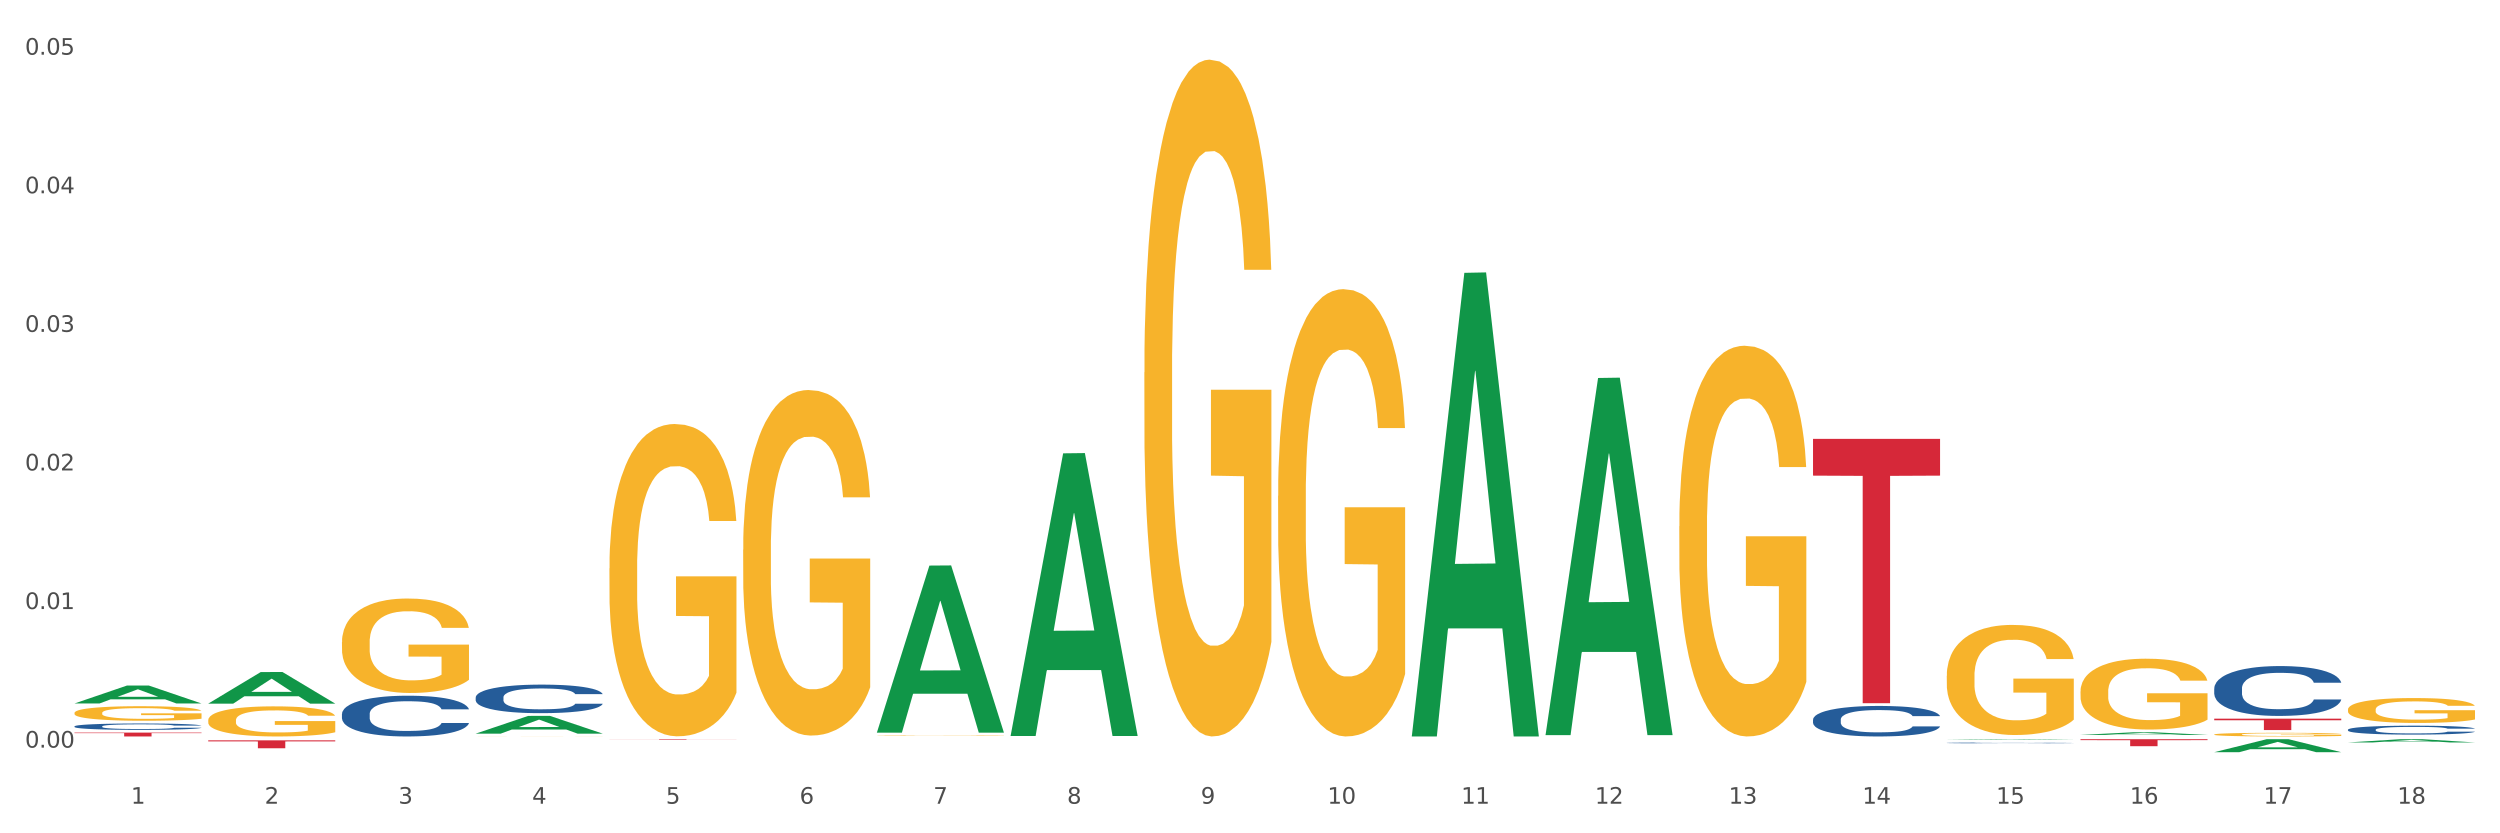 <?xml version="1.0" encoding="utf-8" standalone="no"?>
<!DOCTYPE svg PUBLIC "-//W3C//DTD SVG 1.1//EN"
  "http://www.w3.org/Graphics/SVG/1.1/DTD/svg11.dtd">
<svg xmlns:xlink="http://www.w3.org/1999/xlink" width="1080pt" height="360pt" viewBox="0 0 1080 360" xmlns="http://www.w3.org/2000/svg" version="1.1">
 <rect x="0" y="0" width="1080" height="360" fill="#333333" stroke="none"/>
 <defs>
  <style type="text/css">*{stroke-linejoin: round; stroke-linecap: butt}</style>
 </defs>
 <g id="figure_1">
  <g id="patch_1">
   <path d="M 0 360 
L 1080 360 
L 1080 0 
L 0 0 
z
" style="fill: #ffffff; stroke: #ffffff; stroke-linejoin: miter"/>
  </g>
  <g id="axes_1">
   <g id="matplotlib.axis_1">
    <g id="xtick_1">
     <g id="text_1">
      <!-- 1 -->
      <g style="fill: #4d4d4d" transform="translate(56.563 347.204) scale(0.096 -0.096)">
       <defs>
        <path id="DejaVuSans-31" d="M 794 531 
L 1825 531 
L 1825 4091 
L 703 3866 
L 703 4441 
L 1819 4666 
L 2450 4666 
L 2450 531 
L 3481 531 
L 3481 0 
L 794 0 
L 794 531 
z
" transform="scale(0.016)"/>
       </defs>
       <use xlink:href="#DejaVuSans-31"/>
      </g>
     </g>
    </g>
    <g id="xtick_2">
     <g id="text_2">
      <!-- 2 -->
      <g style="fill: #4d4d4d" transform="translate(114.336 347.204) scale(0.096 -0.096)">
       <defs>
        <path id="DejaVuSans-32" d="M 1228 531 
L 3431 531 
L 3431 0 
L 469 0 
L 469 531 
Q 828 903 1448 1529 
Q 2069 2156 2228 2338 
Q 2531 2678 2651 2914 
Q 2772 3150 2772 3378 
Q 2772 3750 2511 3984 
Q 2250 4219 1831 4219 
Q 1534 4219 1204 4116 
Q 875 4013 500 3803 
L 500 4441 
Q 881 4594 1212 4672 
Q 1544 4750 1819 4750 
Q 2544 4750 2975 4387 
Q 3406 4025 3406 3419 
Q 3406 3131 3298 2873 
Q 3191 2616 2906 2266 
Q 2828 2175 2409 1742 
Q 1991 1309 1228 531 
z
" transform="scale(0.016)"/>
       </defs>
       <use xlink:href="#DejaVuSans-32"/>
      </g>
     </g>
    </g>
    <g id="xtick_3">
     <g id="text_3">
      <!-- 3 -->
      <g style="fill: #4d4d4d" transform="translate(172.109 347.204) scale(0.096 -0.096)">
       <defs>
        <path id="DejaVuSans-33" d="M 2597 2516 
Q 3050 2419 3304 2112 
Q 3559 1806 3559 1356 
Q 3559 666 3084 287 
Q 2609 -91 1734 -91 
Q 1441 -91 1130 -33 
Q 819 25 488 141 
L 488 750 
Q 750 597 1062 519 
Q 1375 441 1716 441 
Q 2309 441 2620 675 
Q 2931 909 2931 1356 
Q 2931 1769 2642 2001 
Q 2353 2234 1838 2234 
L 1294 2234 
L 1294 2753 
L 1863 2753 
Q 2328 2753 2575 2939 
Q 2822 3125 2822 3475 
Q 2822 3834 2567 4026 
Q 2313 4219 1838 4219 
Q 1578 4219 1281 4162 
Q 984 4106 628 3988 
L 628 4550 
Q 988 4650 1302 4700 
Q 1616 4750 1894 4750 
Q 2613 4750 3031 4423 
Q 3450 4097 3450 3541 
Q 3450 3153 3228 2886 
Q 3006 2619 2597 2516 
z
" transform="scale(0.016)"/>
       </defs>
       <use xlink:href="#DejaVuSans-33"/>
      </g>
     </g>
    </g>
    <g id="xtick_4">
     <g id="text_4">
      <!-- 4 -->
      <g style="fill: #4d4d4d" transform="translate(229.882 347.204) scale(0.096 -0.096)">
       <defs>
        <path id="DejaVuSans-34" d="M 2419 4116 
L 825 1625 
L 2419 1625 
L 2419 4116 
z
M 2253 4666 
L 3047 4666 
L 3047 1625 
L 3713 1625 
L 3713 1100 
L 3047 1100 
L 3047 0 
L 2419 0 
L 2419 1100 
L 313 1100 
L 313 1709 
L 2253 4666 
z
" transform="scale(0.016)"/>
       </defs>
       <use xlink:href="#DejaVuSans-34"/>
      </g>
     </g>
    </g>
    <g id="xtick_5">
     <g id="text_5">
      <!-- 5 -->
      <g style="fill: #4d4d4d" transform="translate(287.655 347.204) scale(0.096 -0.096)">
       <defs>
        <path id="DejaVuSans-35" d="M 691 4666 
L 3169 4666 
L 3169 4134 
L 1269 4134 
L 1269 2991 
Q 1406 3038 1543 3061 
Q 1681 3084 1819 3084 
Q 2600 3084 3056 2656 
Q 3513 2228 3513 1497 
Q 3513 744 3044 326 
Q 2575 -91 1722 -91 
Q 1428 -91 1123 -41 
Q 819 9 494 109 
L 494 744 
Q 775 591 1075 516 
Q 1375 441 1709 441 
Q 2250 441 2565 725 
Q 2881 1009 2881 1497 
Q 2881 1984 2565 2268 
Q 2250 2553 1709 2553 
Q 1456 2553 1204 2497 
Q 953 2441 691 2322 
L 691 4666 
z
" transform="scale(0.016)"/>
       </defs>
       <use xlink:href="#DejaVuSans-35"/>
      </g>
     </g>
    </g>
    <g id="xtick_6">
     <g id="text_6">
      <!-- 6 -->
      <g style="fill: #4d4d4d" transform="translate(345.428 347.204) scale(0.096 -0.096)">
       <defs>
        <path id="DejaVuSans-36" d="M 2113 2584 
Q 1688 2584 1439 2293 
Q 1191 2003 1191 1497 
Q 1191 994 1439 701 
Q 1688 409 2113 409 
Q 2538 409 2786 701 
Q 3034 994 3034 1497 
Q 3034 2003 2786 2293 
Q 2538 2584 2113 2584 
z
M 3366 4563 
L 3366 3988 
Q 3128 4100 2886 4159 
Q 2644 4219 2406 4219 
Q 1781 4219 1451 3797 
Q 1122 3375 1075 2522 
Q 1259 2794 1537 2939 
Q 1816 3084 2150 3084 
Q 2853 3084 3261 2657 
Q 3669 2231 3669 1497 
Q 3669 778 3244 343 
Q 2819 -91 2113 -91 
Q 1303 -91 875 529 
Q 447 1150 447 2328 
Q 447 3434 972 4092 
Q 1497 4750 2381 4750 
Q 2619 4750 2861 4703 
Q 3103 4656 3366 4563 
z
" transform="scale(0.016)"/>
       </defs>
       <use xlink:href="#DejaVuSans-36"/>
      </g>
     </g>
    </g>
    <g id="xtick_7">
     <g id="text_7">
      <!-- 7 -->
      <g style="fill: #4d4d4d" transform="translate(403.201 347.204) scale(0.096 -0.096)">
       <defs>
        <path id="DejaVuSans-37" d="M 525 4666 
L 3525 4666 
L 3525 4397 
L 1831 0 
L 1172 0 
L 2766 4134 
L 525 4134 
L 525 4666 
z
" transform="scale(0.016)"/>
       </defs>
       <use xlink:href="#DejaVuSans-37"/>
      </g>
     </g>
    </g>
    <g id="xtick_8">
     <g id="text_8">
      <!-- 8 -->
      <g style="fill: #4d4d4d" transform="translate(460.974 347.204) scale(0.096 -0.096)">
       <defs>
        <path id="DejaVuSans-38" d="M 2034 2216 
Q 1584 2216 1326 1975 
Q 1069 1734 1069 1313 
Q 1069 891 1326 650 
Q 1584 409 2034 409 
Q 2484 409 2743 651 
Q 3003 894 3003 1313 
Q 3003 1734 2745 1975 
Q 2488 2216 2034 2216 
z
M 1403 2484 
Q 997 2584 770 2862 
Q 544 3141 544 3541 
Q 544 4100 942 4425 
Q 1341 4750 2034 4750 
Q 2731 4750 3128 4425 
Q 3525 4100 3525 3541 
Q 3525 3141 3298 2862 
Q 3072 2584 2669 2484 
Q 3125 2378 3379 2068 
Q 3634 1759 3634 1313 
Q 3634 634 3220 271 
Q 2806 -91 2034 -91 
Q 1263 -91 848 271 
Q 434 634 434 1313 
Q 434 1759 690 2068 
Q 947 2378 1403 2484 
z
M 1172 3481 
Q 1172 3119 1398 2916 
Q 1625 2713 2034 2713 
Q 2441 2713 2670 2916 
Q 2900 3119 2900 3481 
Q 2900 3844 2670 4047 
Q 2441 4250 2034 4250 
Q 1625 4250 1398 4047 
Q 1172 3844 1172 3481 
z
" transform="scale(0.016)"/>
       </defs>
       <use xlink:href="#DejaVuSans-38"/>
      </g>
     </g>
    </g>
    <g id="xtick_9">
     <g id="text_9">
      <!-- 9 -->
      <g style="fill: #4d4d4d" transform="translate(518.747 347.204) scale(0.096 -0.096)">
       <defs>
        <path id="DejaVuSans-39" d="M 703 97 
L 703 672 
Q 941 559 1184 500 
Q 1428 441 1663 441 
Q 2288 441 2617 861 
Q 2947 1281 2994 2138 
Q 2813 1869 2534 1725 
Q 2256 1581 1919 1581 
Q 1219 1581 811 2004 
Q 403 2428 403 3163 
Q 403 3881 828 4315 
Q 1253 4750 1959 4750 
Q 2769 4750 3195 4129 
Q 3622 3509 3622 2328 
Q 3622 1225 3098 567 
Q 2575 -91 1691 -91 
Q 1453 -91 1209 -44 
Q 966 3 703 97 
z
M 1959 2075 
Q 2384 2075 2632 2365 
Q 2881 2656 2881 3163 
Q 2881 3666 2632 3958 
Q 2384 4250 1959 4250 
Q 1534 4250 1286 3958 
Q 1038 3666 1038 3163 
Q 1038 2656 1286 2365 
Q 1534 2075 1959 2075 
z
" transform="scale(0.016)"/>
       </defs>
       <use xlink:href="#DejaVuSans-39"/>
      </g>
     </g>
    </g>
    <g id="xtick_10">
     <g id="text_10">
      <!-- 10 -->
      <g style="fill: #4d4d4d" transform="translate(573.466 347.204) scale(0.096 -0.096)">
       <defs>
        <path id="DejaVuSans-30" d="M 2034 4250 
Q 1547 4250 1301 3770 
Q 1056 3291 1056 2328 
Q 1056 1369 1301 889 
Q 1547 409 2034 409 
Q 2525 409 2770 889 
Q 3016 1369 3016 2328 
Q 3016 3291 2770 3770 
Q 2525 4250 2034 4250 
z
M 2034 4750 
Q 2819 4750 3233 4129 
Q 3647 3509 3647 2328 
Q 3647 1150 3233 529 
Q 2819 -91 2034 -91 
Q 1250 -91 836 529 
Q 422 1150 422 2328 
Q 422 3509 836 4129 
Q 1250 4750 2034 4750 
z
" transform="scale(0.016)"/>
       </defs>
       <use xlink:href="#DejaVuSans-31"/>
       <use xlink:href="#DejaVuSans-30" transform="translate(63.623 0)"/>
      </g>
     </g>
    </g>
    <g id="xtick_11">
     <g id="text_11">
      <!-- 11 -->
      <g style="fill: #4d4d4d" transform="translate(631.239 347.204) scale(0.096 -0.096)">
       <use xlink:href="#DejaVuSans-31"/>
       <use xlink:href="#DejaVuSans-31" transform="translate(63.623 0)"/>
      </g>
     </g>
    </g>
    <g id="xtick_12">
     <g id="text_12">
      <!-- 12 -->
      <g style="fill: #4d4d4d" transform="translate(689.012 347.204) scale(0.096 -0.096)">
       <use xlink:href="#DejaVuSans-31"/>
       <use xlink:href="#DejaVuSans-32" transform="translate(63.623 0)"/>
      </g>
     </g>
    </g>
    <g id="xtick_13">
     <g id="text_13">
      <!-- 13 -->
      <g style="fill: #4d4d4d" transform="translate(746.785 347.204) scale(0.096 -0.096)">
       <use xlink:href="#DejaVuSans-31"/>
       <use xlink:href="#DejaVuSans-33" transform="translate(63.623 0)"/>
      </g>
     </g>
    </g>
    <g id="xtick_14">
     <g id="text_14">
      <!-- 14 -->
      <g style="fill: #4d4d4d" transform="translate(804.558 347.204) scale(0.096 -0.096)">
       <use xlink:href="#DejaVuSans-31"/>
       <use xlink:href="#DejaVuSans-34" transform="translate(63.623 0)"/>
      </g>
     </g>
    </g>
    <g id="xtick_15">
     <g id="text_15">
      <!-- 15 -->
      <g style="fill: #4d4d4d" transform="translate(862.331 347.204) scale(0.096 -0.096)">
       <use xlink:href="#DejaVuSans-31"/>
       <use xlink:href="#DejaVuSans-35" transform="translate(63.623 0)"/>
      </g>
     </g>
    </g>
    <g id="xtick_16">
     <g id="text_16">
      <!-- 16 -->
      <g style="fill: #4d4d4d" transform="translate(920.104 347.204) scale(0.096 -0.096)">
       <use xlink:href="#DejaVuSans-31"/>
       <use xlink:href="#DejaVuSans-36" transform="translate(63.623 0)"/>
      </g>
     </g>
    </g>
    <g id="xtick_17">
     <g id="text_17">
      <!-- 17 -->
      <g style="fill: #4d4d4d" transform="translate(977.877 347.204) scale(0.096 -0.096)">
       <use xlink:href="#DejaVuSans-31"/>
       <use xlink:href="#DejaVuSans-37" transform="translate(63.623 0)"/>
      </g>
     </g>
    </g>
    <g id="xtick_18">
     <g id="text_18">
      <!-- 18 -->
      <g style="fill: #4d4d4d" transform="translate(1035.65 347.204) scale(0.096 -0.096)">
       <use xlink:href="#DejaVuSans-31"/>
       <use xlink:href="#DejaVuSans-38" transform="translate(63.623 0)"/>
      </g>
     </g>
    </g>
    <g id="xtick_19"/>
    <g id="xtick_20"/>
    <g id="xtick_21"/>
    <g id="xtick_22"/>
    <g id="xtick_23"/>
    <g id="xtick_24"/>
    <g id="xtick_25"/>
    <g id="xtick_26"/>
    <g id="xtick_27"/>
    <g id="xtick_28"/>
    <g id="xtick_29"/>
    <g id="xtick_30"/>
    <g id="xtick_31"/>
    <g id="xtick_32"/>
    <g id="xtick_33"/>
    <g id="xtick_34"/>
    <g id="xtick_35"/>
   </g>
   <g id="matplotlib.axis_2">
    <g id="ytick_1">
     <g id="text_19">
      <!-- 0.00 -->
      <g style="fill: #4d4d4d" transform="translate(10.8 322.975) scale(0.096 -0.096)">
       <defs>
        <path id="DejaVuSans-2e" d="M 684 794 
L 1344 794 
L 1344 0 
L 684 0 
L 684 794 
z
" transform="scale(0.016)"/>
       </defs>
       <use xlink:href="#DejaVuSans-30"/>
       <use xlink:href="#DejaVuSans-2e" transform="translate(63.623 0)"/>
       <use xlink:href="#DejaVuSans-30" transform="translate(95.41 0)"/>
       <use xlink:href="#DejaVuSans-30" transform="translate(159.033 0)"/>
      </g>
     </g>
    </g>
    <g id="ytick_2">
     <g id="text_20">
      <!-- 0.01 -->
      <g style="fill: #4d4d4d" transform="translate(10.8 263.106) scale(0.096 -0.096)">
       <use xlink:href="#DejaVuSans-30"/>
       <use xlink:href="#DejaVuSans-2e" transform="translate(63.623 0)"/>
       <use xlink:href="#DejaVuSans-30" transform="translate(95.41 0)"/>
       <use xlink:href="#DejaVuSans-31" transform="translate(159.033 0)"/>
      </g>
     </g>
    </g>
    <g id="ytick_3">
     <g id="text_21">
      <!-- 0.02 -->
      <g style="fill: #4d4d4d" transform="translate(10.8 203.237) scale(0.096 -0.096)">
       <use xlink:href="#DejaVuSans-30"/>
       <use xlink:href="#DejaVuSans-2e" transform="translate(63.623 0)"/>
       <use xlink:href="#DejaVuSans-30" transform="translate(95.41 0)"/>
       <use xlink:href="#DejaVuSans-32" transform="translate(159.033 0)"/>
      </g>
     </g>
    </g>
    <g id="ytick_4">
     <g id="text_22">
      <!-- 0.03 -->
      <g style="fill: #4d4d4d" transform="translate(10.8 143.368) scale(0.096 -0.096)">
       <use xlink:href="#DejaVuSans-30"/>
       <use xlink:href="#DejaVuSans-2e" transform="translate(63.623 0)"/>
       <use xlink:href="#DejaVuSans-30" transform="translate(95.41 0)"/>
       <use xlink:href="#DejaVuSans-33" transform="translate(159.033 0)"/>
      </g>
     </g>
    </g>
    <g id="ytick_5">
     <g id="text_23">
      <!-- 0.04 -->
      <g style="fill: #4d4d4d" transform="translate(10.8 83.498) scale(0.096 -0.096)">
       <use xlink:href="#DejaVuSans-30"/>
       <use xlink:href="#DejaVuSans-2e" transform="translate(63.623 0)"/>
       <use xlink:href="#DejaVuSans-30" transform="translate(95.41 0)"/>
       <use xlink:href="#DejaVuSans-34" transform="translate(159.033 0)"/>
      </g>
     </g>
    </g>
    <g id="ytick_6">
     <g id="text_24">
      <!-- 0.05 -->
      <g style="fill: #4d4d4d" transform="translate(10.8 23.629) scale(0.096 -0.096)">
       <use xlink:href="#DejaVuSans-30"/>
       <use xlink:href="#DejaVuSans-2e" transform="translate(63.623 0)"/>
       <use xlink:href="#DejaVuSans-30" transform="translate(95.41 0)"/>
       <use xlink:href="#DejaVuSans-35" transform="translate(159.033 0)"/>
      </g>
     </g>
    </g>
    <g id="ytick_7"/>
    <g id="ytick_8"/>
    <g id="ytick_9"/>
    <g id="ytick_10"/>
    <g id="ytick_11"/>
   </g>
   <g id="PolyCollection_1">
    <path d="M 32.175 303.892 
L 32.232 303.885 
L 54.864 296.147 
L 64.257 296.14 
L 87.059 303.906 
L 76.196 303.906 
L 71.273 302.098 
L 47.905 302.098 
L 47.735 302.127 
L 42.982 303.906 
L 32.175 303.906 
L 32.175 303.892 
L 50.847 301.019 
L 68.331 301.011 
L 59.674 297.795 
L 59.561 297.781 
L 59.447 297.803 
L 50.79 301.011 
L 50.847 301.019 
L 32.175 303.892 
z
" clip-path="url(#p15039eb4b7)" style="fill: #109648"/>
    <path d="M 89.948 303.945 
L 90.005 303.932 
L 112.637 290.324 
L 122.03 290.311 
L 144.832 303.971 
L 133.969 303.971 
L 129.046 300.79 
L 105.678 300.79 
L 105.508 300.841 
L 100.755 303.971 
L 89.948 303.971 
L 89.948 303.945 
L 108.62 298.892 
L 126.104 298.879 
L 117.447 293.222 
L 117.334 293.197 
L 117.22 293.235 
L 108.563 298.879 
L 108.62 298.892 
L 89.948 303.945 
z
" clip-path="url(#p15039eb4b7)" style="fill: #109648"/>
    <path d="M 205.494 316.92 
L 205.551 316.913 
L 228.183 309.269 
L 237.576 309.262 
L 260.378 316.935 
L 249.515 316.935 
L 244.592 315.148 
L 221.224 315.148 
L 221.054 315.177 
L 216.301 316.935 
L 205.494 316.935 
L 205.494 316.92 
L 224.166 314.082 
L 241.65 314.074 
L 232.993 310.897 
L 232.88 310.883 
L 232.766 310.905 
L 224.109 314.074 
L 224.166 314.082 
L 205.494 316.92 
z
" clip-path="url(#p15039eb4b7)" style="fill: #109648"/>
    <path d="M 378.813 316.381 
L 378.869 316.313 
L 401.502 244.329 
L 410.895 244.261 
L 433.697 316.517 
L 422.834 316.517 
L 417.911 299.691 
L 394.543 299.691 
L 394.373 299.962 
L 389.62 316.517 
L 378.813 316.517 
L 378.813 316.381 
L 397.485 289.65 
L 414.969 289.582 
L 406.312 259.662 
L 406.198 259.526 
L 406.085 259.73 
L 397.428 289.582 
L 397.485 289.65 
L 378.813 316.381 
z
" clip-path="url(#p15039eb4b7)" style="fill: #109648"/>
    <path d="M 436.586 317.709 
L 436.642 317.594 
L 459.275 195.841 
L 468.668 195.726 
L 491.47 317.938 
L 480.606 317.938 
L 475.684 289.48 
L 452.316 289.48 
L 452.146 289.939 
L 447.393 317.938 
L 436.586 317.938 
L 436.586 317.709 
L 455.258 272.496 
L 472.742 272.381 
L 464.085 221.775 
L 463.971 221.546 
L 463.858 221.89 
L 455.201 272.381 
L 455.258 272.496 
L 436.586 317.709 
z
" clip-path="url(#p15039eb4b7)" style="fill: #109648"/>
    <path d="M 840.997 319.612 
L 841.053 319.612 
L 863.686 319.328 
L 873.079 319.328 
L 895.881 319.613 
L 885.017 319.613 
L 880.095 319.546 
L 856.726 319.546 
L 856.557 319.548 
L 851.804 319.613 
L 840.997 319.613 
L 840.997 319.612 
L 859.669 319.507 
L 877.152 319.507 
L 868.495 319.389 
L 868.382 319.388 
L 868.269 319.389 
L 859.612 319.507 
L 859.669 319.507 
L 840.997 319.612 
z
" clip-path="url(#p15039eb4b7)" style="fill: #109648"/>
    <path d="M 667.678 317.296 
L 667.734 317.151 
L 690.367 163.289 
L 699.76 163.144 
L 722.562 317.586 
L 711.698 317.586 
L 706.776 281.622 
L 683.408 281.622 
L 683.238 282.202 
L 678.485 317.586 
L 667.678 317.586 
L 667.678 317.296 
L 686.35 260.16 
L 703.834 260.015 
L 695.177 196.062 
L 695.063 195.772 
L 694.95 196.208 
L 686.293 260.015 
L 686.35 260.16 
L 667.678 317.296 
z
" clip-path="url(#p15039eb4b7)" style="fill: #109648"/>
    <path d="M 609.905 317.777 
L 609.961 317.589 
L 632.594 117.865 
L 641.987 117.677 
L 664.789 318.154 
L 653.925 318.154 
L 649.003 271.47 
L 625.635 271.47 
L 625.465 272.223 
L 620.712 318.154 
L 609.905 318.154 
L 609.905 317.777 
L 628.577 243.61 
L 646.061 243.422 
L 637.404 160.408 
L 637.29 160.031 
L 637.177 160.596 
L 628.52 243.422 
L 628.577 243.61 
L 609.905 317.777 
z
" clip-path="url(#p15039eb4b7)" style="fill: #109648"/>
    <path d="M 89.948 319.82 
L 144.832 319.82 
L 144.832 320.296 
L 123.243 320.3 
L 123.243 323.247 
L 111.407 323.247 
L 111.407 320.3 
L 89.948 320.296 
L 89.948 319.823 
L 89.948 319.82 
z
" clip-path="url(#p15039eb4b7)" style="fill: #d62839"/>
    <path d="M 32.175 316.476 
L 87.059 316.476 
L 87.059 316.709 
L 65.47 316.711 
L 65.47 318.154 
L 53.635 318.154 
L 53.635 316.711 
L 32.175 316.709 
L 32.175 316.478 
L 32.175 316.476 
z
" clip-path="url(#p15039eb4b7)" style="fill: #d62839"/>
    <path d="M 956.543 324.939 
L 956.599 324.934 
L 979.232 319.333 
L 988.625 319.328 
L 1011.427 324.95 
L 1000.563 324.95 
L 995.641 323.64 
L 972.272 323.64 
L 972.103 323.662 
L 967.35 324.95 
L 956.543 324.95 
L 956.543 324.939 
L 975.215 322.859 
L 992.698 322.854 
L 984.041 320.526 
L 983.928 320.516 
L 983.815 320.532 
L 975.158 322.854 
L 975.215 322.859 
L 956.543 324.939 
z
" clip-path="url(#p15039eb4b7)" style="fill: #109648"/>
    <path d="M 1014.316 320.736 
L 1014.372 320.735 
L 1037.005 319.329 
L 1046.398 319.328 
L 1069.2 320.739 
L 1058.336 320.739 
L 1053.414 320.411 
L 1030.045 320.411 
L 1029.876 320.416 
L 1025.123 320.739 
L 1014.316 320.739 
L 1014.316 320.736 
L 1032.988 320.214 
L 1050.471 320.213 
L 1041.814 319.629 
L 1041.701 319.626 
L 1041.588 319.63 
L 1032.931 320.213 
L 1032.988 320.214 
L 1014.316 320.736 
z
" clip-path="url(#p15039eb4b7)" style="fill: #109648"/>
    <path d="M 898.77 317.477 
L 898.826 317.476 
L 921.459 316.344 
L 930.852 316.343 
L 953.654 317.479 
L 942.79 317.479 
L 937.868 317.215 
L 914.499 317.215 
L 914.33 317.219 
L 909.577 317.479 
L 898.77 317.479 
L 898.77 317.477 
L 917.442 317.057 
L 934.925 317.056 
L 926.268 316.585 
L 926.155 316.583 
L 926.042 316.586 
L 917.385 317.056 
L 917.442 317.057 
L 898.77 317.477 
z
" clip-path="url(#p15039eb4b7)" style="fill: #109648"/>
    <path d="M 956.543 310.459 
L 1011.427 310.459 
L 1011.427 311.145 
L 989.837 311.15 
L 989.837 315.398 
L 978.002 315.398 
L 978.002 311.15 
L 956.543 311.145 
L 956.543 310.464 
L 956.543 310.459 
z
" clip-path="url(#p15039eb4b7)" style="fill: #d62839"/>
    <path d="M 783.224 189.603 
L 838.108 189.603 
L 838.108 205.472 
L 816.519 205.579 
L 816.519 303.793 
L 804.683 303.793 
L 804.683 205.579 
L 783.224 205.472 
L 783.224 189.71 
L 783.224 189.603 
z
" clip-path="url(#p15039eb4b7)" style="fill: #d62839"/>
    <path d="M 263.267 319.328 
L 318.151 319.328 
L 318.151 319.361 
L 296.562 319.361 
L 296.562 319.564 
L 284.726 319.564 
L 284.726 319.361 
L 263.267 319.361 
L 263.267 319.328 
L 263.267 319.328 
z
" clip-path="url(#p15039eb4b7)" style="fill: #d62839"/>
    <path d="M 263.267 245.514 
L 263.332 245.391 
L 263.332 240.955 
L 263.461 237.135 
L 264.109 227.894 
L 265.081 220.255 
L 265.794 216.188 
L 266.507 212.862 
L 267.349 209.535 
L 268.386 206.085 
L 270.265 201.033 
L 271.432 198.445 
L 272.857 195.735 
L 275.449 191.792 
L 277.328 189.574 
L 279.272 187.726 
L 282.447 185.508 
L 284.521 184.522 
L 286.724 183.783 
L 289.381 183.29 
L 291.389 183.167 
L 295.796 183.536 
L 299.554 184.645 
L 301.368 185.508 
L 303.701 186.986 
L 304.932 187.972 
L 306.941 189.943 
L 309.015 192.531 
L 310.44 194.749 
L 312.579 198.938 
L 314.199 203.128 
L 315.689 208.303 
L 316.466 211.876 
L 317.05 215.203 
L 317.568 219.022 
L 318.086 225.06 
L 306.423 225.06 
L 305.969 220.747 
L 305.256 216.681 
L 304.22 212.738 
L 303.312 210.274 
L 301.757 207.194 
L 300.332 205.222 
L 298.841 203.744 
L 297.027 202.511 
L 295.601 201.895 
L 293.593 201.403 
L 289.64 201.526 
L 286.983 202.511 
L 285.169 203.744 
L 284.002 204.853 
L 282.966 206.085 
L 281.799 207.81 
L 280.439 210.397 
L 279.467 212.738 
L 278.495 215.696 
L 277.717 218.653 
L 277.004 222.103 
L 276.421 225.799 
L 275.967 229.619 
L 275.579 234.301 
L 275.255 242.064 
L 275.255 258.944 
L 275.384 262.764 
L 275.708 267.816 
L 276.097 271.636 
L 276.745 276.195 
L 277.328 279.275 
L 278.43 283.711 
L 279.661 287.407 
L 280.633 289.748 
L 281.605 291.72 
L 283.29 294.431 
L 285.169 296.649 
L 286.789 298.004 
L 288.992 299.236 
L 290.482 299.729 
L 291.778 299.975 
L 294.953 299.975 
L 297.221 299.606 
L 299.748 298.743 
L 301.692 297.634 
L 303.312 296.279 
L 305.127 294.061 
L 306.293 291.966 
L 306.293 266.214 
L 292.037 266.091 
L 292.037 248.964 
L 318.151 248.964 
L 318.151 299.236 
L 317.05 301.824 
L 315.819 304.165 
L 314.523 306.259 
L 312.579 308.847 
L 310.246 311.311 
L 308.172 313.036 
L 305.969 314.515 
L 303.377 315.87 
L 300.008 317.102 
L 297.934 317.595 
L 295.342 317.965 
L 292.297 318.088 
L 289.64 317.842 
L 287.048 317.226 
L 284.326 316.117 
L 281.67 314.515 
L 279.661 312.913 
L 277.652 310.942 
L 275.514 308.354 
L 273.829 305.89 
L 272.533 303.672 
L 271.108 300.838 
L 269.552 297.141 
L 268.386 293.815 
L 267.349 290.365 
L 266.248 285.929 
L 265.47 282.109 
L 264.692 277.304 
L 264.239 273.73 
L 263.721 268.186 
L 263.332 260.423 
L 263.267 245.514 
z
" clip-path="url(#p15039eb4b7)" style="fill: #f7b32b"/>
    <path d="M 321.04 237.467 
L 321.105 237.331 
L 321.105 232.423 
L 321.234 228.196 
L 321.882 217.971 
L 322.854 209.518 
L 323.567 205.019 
L 324.28 201.338 
L 325.122 197.657 
L 326.159 193.84 
L 328.038 188.25 
L 329.205 185.387 
L 330.63 182.388 
L 333.222 178.025 
L 335.101 175.571 
L 337.045 173.526 
L 340.22 171.072 
L 342.294 169.981 
L 344.497 169.163 
L 347.154 168.618 
L 349.162 168.482 
L 353.569 168.891 
L 357.327 170.118 
L 359.141 171.072 
L 361.474 172.708 
L 362.705 173.799 
L 364.714 175.98 
L 366.788 178.843 
L 368.213 181.297 
L 370.352 185.932 
L 371.972 190.568 
L 373.462 196.294 
L 374.239 200.248 
L 374.823 203.929 
L 375.341 208.155 
L 375.859 214.835 
L 364.196 214.835 
L 363.742 210.064 
L 363.029 205.565 
L 361.993 201.202 
L 361.085 198.475 
L 359.53 195.067 
L 358.105 192.885 
L 356.614 191.249 
L 354.8 189.886 
L 353.374 189.204 
L 351.366 188.659 
L 347.413 188.795 
L 344.756 189.886 
L 342.942 191.249 
L 341.775 192.476 
L 340.739 193.84 
L 339.572 195.749 
L 338.212 198.612 
L 337.24 201.202 
L 336.268 204.474 
L 335.49 207.746 
L 334.777 211.563 
L 334.194 215.653 
L 333.74 219.88 
L 333.352 225.061 
L 333.028 233.65 
L 333.028 252.328 
L 333.157 256.554 
L 333.481 262.144 
L 333.87 266.37 
L 334.518 271.414 
L 335.101 274.823 
L 336.203 279.731 
L 337.434 283.821 
L 338.406 286.411 
L 339.378 288.593 
L 341.063 291.592 
L 342.942 294.046 
L 344.562 295.546 
L 346.765 296.909 
L 348.255 297.454 
L 349.551 297.727 
L 352.726 297.727 
L 354.994 297.318 
L 357.521 296.364 
L 359.465 295.137 
L 361.085 293.637 
L 362.9 291.183 
L 364.066 288.865 
L 364.066 260.371 
L 349.81 260.235 
L 349.81 241.284 
L 375.924 241.284 
L 375.924 296.909 
L 374.823 299.772 
L 373.591 302.362 
L 372.296 304.68 
L 370.352 307.543 
L 368.019 310.27 
L 365.945 312.179 
L 363.742 313.815 
L 361.15 315.314 
L 357.781 316.678 
L 355.707 317.223 
L 353.115 317.632 
L 350.07 317.768 
L 347.413 317.496 
L 344.821 316.814 
L 342.099 315.587 
L 339.443 313.815 
L 337.434 312.042 
L 335.425 309.861 
L 333.287 306.998 
L 331.602 304.271 
L 330.306 301.817 
L 328.881 298.681 
L 327.325 294.591 
L 326.159 290.91 
L 325.122 287.093 
L 324.021 282.185 
L 323.243 277.959 
L 322.465 272.641 
L 322.012 268.688 
L 321.493 262.553 
L 321.105 253.964 
L 321.04 237.467 
z
" clip-path="url(#p15039eb4b7)" style="fill: #f7b32b"/>
    <path d="M 89.948 311.156 
L 90.013 311.145 
L 90.013 310.717 
L 90.142 310.349 
L 90.79 309.458 
L 91.762 308.721 
L 92.475 308.329 
L 93.188 308.008 
L 94.03 307.688 
L 95.067 307.355 
L 96.946 306.868 
L 98.113 306.618 
L 99.538 306.357 
L 102.13 305.977 
L 104.009 305.763 
L 105.953 305.585 
L 109.128 305.371 
L 111.202 305.276 
L 113.405 305.205 
L 116.062 305.157 
L 118.071 305.145 
L 122.477 305.181 
L 126.235 305.288 
L 128.049 305.371 
L 130.382 305.514 
L 131.613 305.609 
L 133.622 305.799 
L 135.696 306.048 
L 137.121 306.262 
L 139.26 306.666 
L 140.88 307.07 
L 142.37 307.569 
L 143.148 307.913 
L 143.731 308.234 
L 144.249 308.602 
L 144.768 309.184 
L 133.104 309.184 
L 132.65 308.769 
L 131.937 308.377 
L 130.901 307.996 
L 129.993 307.759 
L 128.438 307.462 
L 127.013 307.272 
L 125.522 307.129 
L 123.708 307.01 
L 122.282 306.951 
L 120.274 306.903 
L 116.321 306.915 
L 113.664 307.01 
L 111.85 307.129 
L 110.684 307.236 
L 109.647 307.355 
L 108.48 307.521 
L 107.12 307.771 
L 106.148 307.996 
L 105.176 308.282 
L 104.398 308.567 
L 103.685 308.899 
L 103.102 309.256 
L 102.648 309.624 
L 102.26 310.075 
L 101.936 310.824 
L 101.936 312.451 
L 102.065 312.82 
L 102.389 313.307 
L 102.778 313.675 
L 103.426 314.115 
L 104.009 314.412 
L 105.111 314.839 
L 106.342 315.196 
L 107.314 315.421 
L 108.286 315.611 
L 109.971 315.873 
L 111.85 316.087 
L 113.47 316.217 
L 115.673 316.336 
L 117.163 316.384 
L 118.459 316.407 
L 121.634 316.407 
L 123.902 316.372 
L 126.43 316.289 
L 128.373 316.182 
L 129.993 316.051 
L 131.808 315.837 
L 132.974 315.635 
L 132.974 313.152 
L 118.719 313.14 
L 118.719 311.489 
L 144.832 311.489 
L 144.832 316.336 
L 143.731 316.586 
L 142.5 316.811 
L 141.204 317.013 
L 139.26 317.263 
L 136.927 317.5 
L 134.853 317.667 
L 132.65 317.809 
L 130.058 317.94 
L 126.689 318.059 
L 124.615 318.106 
L 122.023 318.142 
L 118.978 318.154 
L 116.321 318.13 
L 113.729 318.071 
L 111.007 317.964 
L 108.351 317.809 
L 106.342 317.655 
L 104.333 317.465 
L 102.195 317.215 
L 100.51 316.978 
L 99.214 316.764 
L 97.789 316.491 
L 96.233 316.134 
L 95.067 315.813 
L 94.03 315.481 
L 92.929 315.053 
L 92.151 314.685 
L 91.374 314.222 
L 90.92 313.877 
L 90.402 313.342 
L 90.013 312.594 
L 89.948 311.156 
z
" clip-path="url(#p15039eb4b7)" style="fill: #f7b32b"/>
    <path d="M 32.175 307.987 
L 32.24 307.982 
L 32.24 307.775 
L 32.369 307.597 
L 33.017 307.166 
L 33.989 306.81 
L 34.702 306.62 
L 35.415 306.465 
L 36.257 306.31 
L 37.294 306.149 
L 39.173 305.914 
L 40.34 305.793 
L 41.765 305.667 
L 44.357 305.483 
L 46.236 305.379 
L 48.18 305.293 
L 51.355 305.19 
L 53.429 305.144 
L 55.632 305.109 
L 58.289 305.087 
L 60.298 305.081 
L 64.704 305.098 
L 68.462 305.15 
L 70.277 305.19 
L 72.609 305.259 
L 73.84 305.305 
L 75.849 305.397 
L 77.923 305.517 
L 79.348 305.621 
L 81.487 305.816 
L 83.107 306.011 
L 84.597 306.253 
L 85.375 306.419 
L 85.958 306.574 
L 86.476 306.752 
L 86.995 307.034 
L 75.331 307.034 
L 74.877 306.833 
L 74.164 306.643 
L 73.128 306.459 
L 72.22 306.344 
L 70.665 306.201 
L 69.24 306.109 
L 67.749 306.04 
L 65.935 305.983 
L 64.509 305.954 
L 62.501 305.931 
L 58.548 305.937 
L 55.891 305.983 
L 54.077 306.04 
L 52.911 306.092 
L 51.874 306.149 
L 50.707 306.23 
L 49.347 306.35 
L 48.375 306.459 
L 47.403 306.597 
L 46.625 306.735 
L 45.912 306.896 
L 45.329 307.068 
L 44.876 307.246 
L 44.487 307.465 
L 44.163 307.826 
L 44.163 308.613 
L 44.292 308.791 
L 44.616 309.027 
L 45.005 309.205 
L 45.653 309.418 
L 46.236 309.561 
L 47.338 309.768 
L 48.569 309.94 
L 49.541 310.049 
L 50.513 310.141 
L 52.198 310.268 
L 54.077 310.371 
L 55.697 310.434 
L 57.9 310.492 
L 59.39 310.515 
L 60.686 310.526 
L 63.861 310.526 
L 66.129 310.509 
L 68.657 310.469 
L 70.601 310.417 
L 72.22 310.354 
L 74.035 310.25 
L 75.201 310.153 
L 75.201 308.952 
L 60.946 308.947 
L 60.946 308.148 
L 87.059 308.148 
L 87.059 310.492 
L 85.958 310.612 
L 84.727 310.721 
L 83.431 310.819 
L 81.487 310.94 
L 79.154 311.055 
L 77.08 311.135 
L 74.877 311.204 
L 72.285 311.267 
L 68.916 311.325 
L 66.842 311.348 
L 64.25 311.365 
L 61.205 311.371 
L 58.548 311.359 
L 55.956 311.33 
L 53.235 311.279 
L 50.578 311.204 
L 48.569 311.129 
L 46.56 311.037 
L 44.422 310.917 
L 42.737 310.802 
L 41.441 310.698 
L 40.016 310.566 
L 38.46 310.394 
L 37.294 310.239 
L 36.257 310.078 
L 35.156 309.871 
L 34.378 309.693 
L 33.601 309.469 
L 33.147 309.303 
L 32.629 309.044 
L 32.24 308.682 
L 32.175 307.987 
z
" clip-path="url(#p15039eb4b7)" style="fill: #f7b32b"/>
    <path d="M 898.77 319.328 
L 953.654 319.328 
L 953.654 319.751 
L 932.064 319.754 
L 932.064 322.37 
L 920.229 322.37 
L 920.229 319.754 
L 898.77 319.751 
L 898.77 319.331 
L 898.77 319.328 
z
" clip-path="url(#p15039eb4b7)" style="fill: #d62839"/>
    <path d="M 147.721 277.418 
L 147.786 277.381 
L 147.786 276.039 
L 147.915 274.884 
L 148.563 272.089 
L 149.535 269.778 
L 150.248 268.548 
L 150.961 267.542 
L 151.803 266.535 
L 152.84 265.492 
L 154.719 263.964 
L 155.886 263.181 
L 157.311 262.361 
L 159.903 261.169 
L 161.782 260.498 
L 163.726 259.939 
L 166.901 259.268 
L 168.975 258.97 
L 171.178 258.746 
L 173.835 258.597 
L 175.844 258.56 
L 180.25 258.671 
L 184.008 259.007 
L 185.822 259.268 
L 188.155 259.715 
L 189.386 260.013 
L 191.395 260.61 
L 193.469 261.392 
L 194.894 262.063 
L 197.033 263.33 
L 198.653 264.597 
L 200.143 266.163 
L 200.921 267.244 
L 201.504 268.25 
L 202.022 269.405 
L 202.54 271.231 
L 190.877 271.231 
L 190.423 269.927 
L 189.71 268.697 
L 188.674 267.504 
L 187.766 266.759 
L 186.211 265.827 
L 184.786 265.231 
L 183.295 264.784 
L 181.481 264.411 
L 180.055 264.225 
L 178.047 264.076 
L 174.094 264.113 
L 171.437 264.411 
L 169.623 264.784 
L 168.456 265.119 
L 167.42 265.492 
L 166.253 266.014 
L 164.893 266.796 
L 163.921 267.504 
L 162.949 268.399 
L 162.171 269.293 
L 161.458 270.337 
L 160.875 271.455 
L 160.421 272.61 
L 160.033 274.027 
L 159.709 276.375 
L 159.709 281.481 
L 159.838 282.636 
L 160.162 284.164 
L 160.551 285.319 
L 161.199 286.698 
L 161.782 287.63 
L 162.884 288.972 
L 164.115 290.09 
L 165.087 290.798 
L 166.059 291.394 
L 167.744 292.214 
L 169.623 292.885 
L 171.243 293.295 
L 173.446 293.668 
L 174.936 293.817 
L 176.232 293.891 
L 179.407 293.891 
L 181.675 293.78 
L 184.203 293.519 
L 186.146 293.183 
L 187.766 292.773 
L 189.581 292.102 
L 190.747 291.469 
L 190.747 283.68 
L 176.491 283.642 
L 176.491 278.462 
L 202.605 278.462 
L 202.605 293.668 
L 201.504 294.45 
L 200.273 295.159 
L 198.977 295.792 
L 197.033 296.575 
L 194.7 297.32 
L 192.626 297.842 
L 190.423 298.289 
L 187.831 298.699 
L 184.462 299.072 
L 182.388 299.221 
L 179.796 299.333 
L 176.751 299.37 
L 174.094 299.296 
L 171.502 299.109 
L 168.78 298.774 
L 166.124 298.289 
L 164.115 297.805 
L 162.106 297.208 
L 159.968 296.426 
L 158.283 295.68 
L 156.987 295.01 
L 155.562 294.152 
L 154.006 293.034 
L 152.84 292.028 
L 151.803 290.984 
L 150.702 289.643 
L 149.924 288.487 
L 149.147 287.034 
L 148.693 285.953 
L 148.175 284.276 
L 147.786 281.928 
L 147.721 277.418 
z
" clip-path="url(#p15039eb4b7)" style="fill: #f7b32b"/>
    <path d="M 205.494 318.13 
L 205.559 318.13 
L 205.559 318.128 
L 205.688 318.127 
L 206.336 318.124 
L 207.308 318.121 
L 208.021 318.12 
L 208.734 318.119 
L 209.576 318.118 
L 210.613 318.116 
L 212.492 318.115 
L 213.659 318.114 
L 215.084 318.113 
L 217.676 318.112 
L 219.555 318.111 
L 221.499 318.11 
L 224.674 318.11 
L 226.748 318.109 
L 228.951 318.109 
L 231.608 318.109 
L 233.616 318.109 
L 238.023 318.109 
L 241.781 318.109 
L 243.595 318.11 
L 245.928 318.11 
L 247.159 318.11 
L 249.168 318.111 
L 251.242 318.112 
L 252.667 318.113 
L 254.806 318.114 
L 256.426 318.115 
L 257.916 318.117 
L 258.694 318.118 
L 259.277 318.119 
L 259.795 318.121 
L 260.313 318.123 
L 248.65 318.123 
L 248.196 318.121 
L 247.483 318.12 
L 246.447 318.119 
L 245.539 318.118 
L 243.984 318.117 
L 242.559 318.116 
L 241.068 318.116 
L 239.254 318.115 
L 237.828 318.115 
L 235.82 318.115 
L 231.867 318.115 
L 229.21 318.115 
L 227.396 318.116 
L 226.229 318.116 
L 225.193 318.116 
L 224.026 318.117 
L 222.666 318.118 
L 221.694 318.119 
L 220.722 318.12 
L 219.944 318.121 
L 219.231 318.122 
L 218.648 318.123 
L 218.194 318.124 
L 217.806 318.126 
L 217.482 318.128 
L 217.482 318.134 
L 217.611 318.135 
L 217.935 318.137 
L 218.324 318.138 
L 218.972 318.14 
L 219.555 318.141 
L 220.657 318.142 
L 221.888 318.144 
L 222.86 318.144 
L 223.832 318.145 
L 225.517 318.146 
L 227.396 318.147 
L 229.016 318.147 
L 231.219 318.147 
L 232.709 318.148 
L 234.005 318.148 
L 237.18 318.148 
L 239.448 318.148 
L 241.975 318.147 
L 243.919 318.147 
L 245.539 318.146 
L 247.354 318.146 
L 248.52 318.145 
L 248.52 318.136 
L 234.264 318.136 
L 234.264 318.131 
L 260.378 318.131 
L 260.378 318.147 
L 259.277 318.148 
L 258.046 318.149 
L 256.75 318.15 
L 254.806 318.151 
L 252.473 318.152 
L 250.399 318.152 
L 248.196 318.153 
L 245.604 318.153 
L 242.235 318.153 
L 240.161 318.154 
L 237.569 318.154 
L 234.524 318.154 
L 231.867 318.154 
L 229.275 318.153 
L 226.553 318.153 
L 223.897 318.153 
L 221.888 318.152 
L 219.879 318.151 
L 217.741 318.151 
L 216.056 318.15 
L 214.76 318.149 
L 213.335 318.148 
L 211.779 318.147 
L 210.613 318.146 
L 209.576 318.145 
L 208.475 318.143 
L 207.697 318.142 
L 206.92 318.14 
L 206.466 318.139 
L 205.948 318.137 
L 205.559 318.135 
L 205.494 318.13 
z
" clip-path="url(#p15039eb4b7)" style="fill: #f7b32b"/>
    <path d="M 205.494 301.295 
L 205.559 301.284 
L 205.559 300.968 
L 205.753 300.54 
L 206.467 299.752 
L 207.375 299.155 
L 208.932 298.456 
L 209.776 298.163 
L 210.879 297.837 
L 213.149 297.307 
L 215.744 296.856 
L 217.561 296.609 
L 218.923 296.451 
L 221.972 296.169 
L 223.724 296.045 
L 225.54 295.944 
L 227.097 295.876 
L 229.692 295.798 
L 231.768 295.764 
L 234.169 295.752 
L 236.18 295.764 
L 238.84 295.809 
L 242.732 295.944 
L 244.224 296.023 
L 246.236 296.158 
L 248.312 296.338 
L 249.998 296.519 
L 251.945 296.778 
L 253.956 297.116 
L 255.902 297.544 
L 257.264 297.938 
L 258.367 298.355 
L 259.34 298.862 
L 260.054 299.414 
L 260.378 299.876 
L 248.506 299.876 
L 248.182 299.459 
L 247.533 299.008 
L 246.884 298.704 
L 246.171 298.456 
L 245.068 298.174 
L 244.095 297.994 
L 242.473 297.78 
L 240.981 297.645 
L 239.748 297.566 
L 238.256 297.499 
L 235.077 297.431 
L 232.806 297.431 
L 231.379 297.454 
L 229.627 297.51 
L 228.135 297.589 
L 226.384 297.724 
L 225.021 297.87 
L 223.659 298.062 
L 222.88 298.197 
L 221.713 298.445 
L 220.934 298.648 
L 219.896 298.997 
L 219.312 299.245 
L 218.274 299.887 
L 217.82 300.36 
L 217.626 300.687 
L 217.496 301.047 
L 217.496 302.804 
L 217.885 303.593 
L 218.209 303.931 
L 218.728 304.314 
L 219.702 304.81 
L 221.129 305.294 
L 222.621 305.643 
L 223.854 305.857 
L 225.021 306.015 
L 226.189 306.139 
L 227.616 306.252 
L 228.784 306.319 
L 230.536 306.387 
L 232.612 306.421 
L 234.234 306.421 
L 237.542 306.364 
L 239.034 306.308 
L 240.462 306.229 
L 242.019 306.105 
L 243.251 305.97 
L 243.965 305.869 
L 245.133 305.655 
L 246.041 305.429 
L 246.819 305.17 
L 247.338 304.945 
L 247.922 304.607 
L 248.376 304.224 
L 248.506 304.021 
L 260.378 304.021 
L 260.119 304.427 
L 259.665 304.821 
L 258.756 305.35 
L 258.043 305.655 
L 256.94 306.026 
L 255.772 306.342 
L 254.15 306.691 
L 252.658 306.95 
L 251.101 307.175 
L 249.414 307.378 
L 246.365 307.66 
L 245.262 307.739 
L 242.927 307.874 
L 241.11 307.953 
L 238.45 308.031 
L 235.726 308.077 
L 232.871 308.088 
L 230.341 308.065 
L 227.551 307.998 
L 225.8 307.93 
L 223.854 307.829 
L 221.583 307.671 
L 219.442 307.479 
L 217.431 307.254 
L 215.55 306.995 
L 213.798 306.702 
L 211.527 306.218 
L 209.841 305.745 
L 208.608 305.305 
L 207.765 304.934 
L 206.921 304.46 
L 206.467 304.134 
L 205.753 303.345 
L 205.494 302.613 
L 205.494 301.295 
z
" clip-path="url(#p15039eb4b7)" style="fill: #255c99"/>
    <path d="M 725.451 227.356 
L 725.516 227.202 
L 725.516 221.652 
L 725.645 216.873 
L 726.293 205.312 
L 727.265 195.754 
L 727.978 190.667 
L 728.691 186.505 
L 729.533 182.342 
L 730.57 178.026 
L 732.449 171.706 
L 733.615 168.468 
L 735.041 165.077 
L 737.633 160.144 
L 739.512 157.369 
L 741.456 155.057 
L 744.631 152.282 
L 746.705 151.049 
L 748.908 150.124 
L 751.565 149.507 
L 753.573 149.353 
L 757.98 149.815 
L 761.738 151.203 
L 763.552 152.282 
L 765.885 154.132 
L 767.116 155.365 
L 769.125 157.832 
L 771.199 161.069 
L 772.624 163.844 
L 774.762 169.085 
L 776.382 174.326 
L 777.873 180.801 
L 778.65 185.271 
L 779.234 189.434 
L 779.752 194.212 
L 780.27 201.766 
L 768.607 201.766 
L 768.153 196.371 
L 767.44 191.283 
L 766.403 186.35 
L 765.496 183.267 
L 763.941 179.413 
L 762.516 176.947 
L 761.025 175.097 
L 759.211 173.556 
L 757.785 172.785 
L 755.776 172.168 
L 751.824 172.322 
L 749.167 173.556 
L 747.353 175.097 
L 746.186 176.484 
L 745.15 178.026 
L 743.983 180.184 
L 742.622 183.421 
L 741.65 186.35 
L 740.678 190.05 
L 739.901 193.75 
L 739.188 198.066 
L 738.605 202.691 
L 738.151 207.47 
L 737.762 213.328 
L 737.438 223.04 
L 737.438 244.159 
L 737.568 248.938 
L 737.892 255.258 
L 738.281 260.037 
L 738.929 265.741 
L 739.512 269.595 
L 740.614 275.144 
L 741.845 279.769 
L 742.817 282.698 
L 743.789 285.164 
L 745.474 288.556 
L 747.353 291.331 
L 748.973 293.026 
L 751.176 294.568 
L 752.666 295.185 
L 753.962 295.493 
L 757.137 295.493 
L 759.405 295.03 
L 761.932 293.951 
L 763.876 292.564 
L 765.496 290.868 
L 767.311 288.093 
L 768.477 285.473 
L 768.477 253.254 
L 754.221 253.1 
L 754.221 231.672 
L 780.335 231.672 
L 780.335 294.568 
L 779.234 297.805 
L 778.002 300.734 
L 776.706 303.355 
L 774.762 306.592 
L 772.43 309.675 
L 770.356 311.833 
L 768.153 313.683 
L 765.561 315.379 
L 762.192 316.921 
L 760.118 317.537 
L 757.526 318 
L 754.48 318.154 
L 751.824 317.845 
L 749.232 317.075 
L 746.51 315.687 
L 743.854 313.683 
L 741.845 311.679 
L 739.836 309.213 
L 737.698 305.975 
L 736.013 302.892 
L 734.717 300.118 
L 733.291 296.572 
L 731.736 291.947 
L 730.57 287.785 
L 729.533 283.469 
L 728.431 277.919 
L 727.654 273.14 
L 726.876 267.128 
L 726.423 262.658 
L 725.904 255.721 
L 725.516 246.009 
L 725.451 227.356 
z
" clip-path="url(#p15039eb4b7)" style="fill: #f7b32b"/>
    <path d="M 552.132 214.207 
L 552.197 214.031 
L 552.197 207.677 
L 552.326 202.206 
L 552.974 188.97 
L 553.946 178.029 
L 554.659 172.205 
L 555.372 167.44 
L 556.214 162.675 
L 557.251 157.733 
L 559.13 150.498 
L 560.296 146.792 
L 561.722 142.909 
L 564.314 137.262 
L 566.193 134.085 
L 568.137 131.438 
L 571.312 128.261 
L 573.386 126.849 
L 575.589 125.791 
L 578.246 125.085 
L 580.254 124.908 
L 584.661 125.438 
L 588.419 127.026 
L 590.233 128.261 
L 592.566 130.379 
L 593.797 131.791 
L 595.806 134.615 
L 597.88 138.321 
L 599.305 141.497 
L 601.443 147.498 
L 603.063 153.498 
L 604.554 160.91 
L 605.331 166.028 
L 605.915 170.793 
L 606.433 176.264 
L 606.951 184.911 
L 595.288 184.911 
L 594.834 178.735 
L 594.121 172.911 
L 593.084 167.263 
L 592.177 163.734 
L 590.622 159.322 
L 589.197 156.498 
L 587.706 154.38 
L 585.892 152.616 
L 584.466 151.733 
L 582.458 151.027 
L 578.505 151.204 
L 575.848 152.616 
L 574.034 154.38 
L 572.867 155.969 
L 571.831 157.733 
L 570.664 160.204 
L 569.303 163.91 
L 568.331 167.263 
L 567.359 171.499 
L 566.582 175.734 
L 565.869 180.676 
L 565.286 185.97 
L 564.832 191.441 
L 564.444 198.147 
L 564.12 209.266 
L 564.12 233.443 
L 564.249 238.914 
L 564.573 246.15 
L 564.962 251.621 
L 565.61 258.151 
L 566.193 262.563 
L 567.295 268.916 
L 568.526 274.21 
L 569.498 277.563 
L 570.47 280.387 
L 572.155 284.27 
L 574.034 287.446 
L 575.654 289.388 
L 577.857 291.152 
L 579.347 291.858 
L 580.643 292.211 
L 583.818 292.211 
L 586.086 291.682 
L 588.613 290.446 
L 590.557 288.858 
L 592.177 286.917 
L 593.992 283.74 
L 595.158 280.74 
L 595.158 243.856 
L 580.902 243.679 
L 580.902 219.148 
L 607.016 219.148 
L 607.016 291.152 
L 605.915 294.858 
L 604.683 298.212 
L 603.387 301.212 
L 601.443 304.918 
L 599.111 308.447 
L 597.037 310.918 
L 594.834 313.036 
L 592.242 314.977 
L 588.873 316.742 
L 586.799 317.448 
L 584.207 317.977 
L 581.162 318.154 
L 578.505 317.801 
L 575.913 316.918 
L 573.191 315.33 
L 570.535 313.036 
L 568.526 310.742 
L 566.517 307.918 
L 564.379 304.212 
L 562.694 300.682 
L 561.398 297.506 
L 559.972 293.447 
L 558.417 288.152 
L 557.251 283.387 
L 556.214 278.446 
L 555.113 272.092 
L 554.335 266.622 
L 553.557 259.739 
L 553.104 254.621 
L 552.585 246.679 
L 552.197 235.561 
L 552.132 214.207 
z
" clip-path="url(#p15039eb4b7)" style="fill: #f7b32b"/>
    <path d="M 898.77 298.701 
L 898.835 298.673 
L 898.835 297.666 
L 898.964 296.799 
L 899.612 294.702 
L 900.584 292.969 
L 901.297 292.046 
L 902.01 291.291 
L 902.852 290.536 
L 903.889 289.753 
L 905.768 288.607 
L 906.934 288.02 
L 908.36 287.405 
L 910.952 286.51 
L 912.831 286.007 
L 914.775 285.587 
L 917.95 285.084 
L 920.024 284.86 
L 922.227 284.693 
L 924.884 284.581 
L 926.892 284.553 
L 931.299 284.637 
L 935.057 284.888 
L 936.871 285.084 
L 939.204 285.42 
L 940.435 285.643 
L 942.444 286.091 
L 944.517 286.678 
L 945.943 287.181 
L 948.081 288.132 
L 949.701 289.082 
L 951.192 290.257 
L 951.969 291.068 
L 952.552 291.822 
L 953.071 292.689 
L 953.589 294.059 
L 941.926 294.059 
L 941.472 293.081 
L 940.759 292.158 
L 939.722 291.263 
L 938.815 290.704 
L 937.26 290.005 
L 935.834 289.558 
L 934.344 289.222 
L 932.53 288.943 
L 931.104 288.803 
L 929.095 288.691 
L 925.143 288.719 
L 922.486 288.943 
L 920.672 289.222 
L 919.505 289.474 
L 918.468 289.753 
L 917.302 290.145 
L 915.941 290.732 
L 914.969 291.263 
L 913.997 291.934 
L 913.22 292.605 
L 912.507 293.388 
L 911.924 294.227 
L 911.47 295.094 
L 911.081 296.156 
L 910.757 297.918 
L 910.757 301.748 
L 910.887 302.615 
L 911.211 303.761 
L 911.6 304.628 
L 912.248 305.663 
L 912.831 306.362 
L 913.933 307.368 
L 915.164 308.207 
L 916.136 308.738 
L 917.108 309.186 
L 918.792 309.801 
L 920.672 310.304 
L 922.292 310.612 
L 924.495 310.891 
L 925.985 311.003 
L 927.281 311.059 
L 930.456 311.059 
L 932.724 310.975 
L 935.251 310.779 
L 937.195 310.528 
L 938.815 310.22 
L 940.63 309.717 
L 941.796 309.242 
L 941.796 303.398 
L 927.54 303.37 
L 927.54 299.484 
L 953.654 299.484 
L 953.654 310.891 
L 952.552 311.478 
L 951.321 312.01 
L 950.025 312.485 
L 948.081 313.072 
L 945.749 313.631 
L 943.675 314.023 
L 941.472 314.358 
L 938.88 314.666 
L 935.51 314.945 
L 933.437 315.057 
L 930.845 315.141 
L 927.799 315.169 
L 925.143 315.113 
L 922.551 314.973 
L 919.829 314.722 
L 917.172 314.358 
L 915.164 313.995 
L 913.155 313.547 
L 911.017 312.96 
L 909.332 312.401 
L 908.036 311.898 
L 906.61 311.255 
L 905.055 310.416 
L 903.889 309.661 
L 902.852 308.878 
L 901.75 307.871 
L 900.973 307.005 
L 900.195 305.914 
L 899.742 305.103 
L 899.223 303.845 
L 898.835 302.084 
L 898.77 298.701 
z
" clip-path="url(#p15039eb4b7)" style="fill: #f7b32b"/>
    <path d="M 840.997 291.942 
L 841.062 291.898 
L 841.062 290.334 
L 841.191 288.988 
L 841.839 285.729 
L 842.811 283.036 
L 843.524 281.602 
L 844.237 280.429 
L 845.079 279.256 
L 846.116 278.04 
L 847.995 276.258 
L 849.161 275.346 
L 850.587 274.39 
L 853.179 273 
L 855.058 272.218 
L 857.002 271.566 
L 860.177 270.784 
L 862.251 270.437 
L 864.454 270.176 
L 867.111 270.002 
L 869.119 269.959 
L 873.526 270.089 
L 877.284 270.48 
L 879.098 270.784 
L 881.431 271.306 
L 882.662 271.653 
L 884.671 272.348 
L 886.744 273.261 
L 888.17 274.043 
L 890.308 275.52 
L 891.928 276.997 
L 893.419 278.822 
L 894.196 280.082 
L 894.779 281.255 
L 895.298 282.601 
L 895.816 284.73 
L 884.153 284.73 
L 883.699 283.209 
L 882.986 281.776 
L 881.949 280.386 
L 881.042 279.517 
L 879.487 278.431 
L 878.061 277.736 
L 876.571 277.214 
L 874.757 276.78 
L 873.331 276.563 
L 871.322 276.389 
L 867.37 276.432 
L 864.713 276.78 
L 862.899 277.214 
L 861.732 277.605 
L 860.695 278.04 
L 859.529 278.648 
L 858.168 279.56 
L 857.196 280.386 
L 856.224 281.428 
L 855.447 282.471 
L 854.734 283.687 
L 854.151 284.991 
L 853.697 286.337 
L 853.308 287.988 
L 852.984 290.725 
L 852.984 296.677 
L 853.114 298.024 
L 853.438 299.805 
L 853.827 301.152 
L 854.475 302.759 
L 855.058 303.846 
L 856.16 305.409 
L 857.391 306.713 
L 858.363 307.538 
L 859.335 308.233 
L 861.019 309.189 
L 862.899 309.971 
L 864.519 310.449 
L 866.722 310.883 
L 868.212 311.057 
L 869.508 311.144 
L 872.683 311.144 
L 874.951 311.014 
L 877.478 310.71 
L 879.422 310.319 
L 881.042 309.841 
L 882.857 309.059 
L 884.023 308.32 
L 884.023 299.24 
L 869.767 299.197 
L 869.767 293.158 
L 895.881 293.158 
L 895.881 310.883 
L 894.779 311.796 
L 893.548 312.621 
L 892.252 313.36 
L 890.308 314.272 
L 887.976 315.141 
L 885.902 315.749 
L 883.699 316.271 
L 881.107 316.748 
L 877.737 317.183 
L 875.664 317.357 
L 873.072 317.487 
L 870.026 317.53 
L 867.37 317.444 
L 864.778 317.226 
L 862.056 316.835 
L 859.4 316.271 
L 857.391 315.706 
L 855.382 315.011 
L 853.244 314.098 
L 851.559 313.229 
L 850.263 312.447 
L 848.837 311.448 
L 847.282 310.145 
L 846.116 308.972 
L 845.079 307.755 
L 843.977 306.191 
L 843.2 304.845 
L 842.422 303.15 
L 841.969 301.891 
L 841.45 299.936 
L 841.062 297.199 
L 840.997 291.942 
z
" clip-path="url(#p15039eb4b7)" style="fill: #f7b32b"/>
    <path d="M 956.543 317.303 
L 956.607 317.302 
L 956.607 317.25 
L 956.737 317.205 
L 957.385 317.097 
L 958.357 317.007 
L 959.07 316.959 
L 959.783 316.92 
L 960.625 316.882 
L 961.662 316.841 
L 963.541 316.782 
L 964.707 316.752 
L 966.133 316.72 
L 968.725 316.674 
L 970.604 316.648 
L 972.548 316.626 
L 975.723 316.6 
L 977.797 316.588 
L 980 316.58 
L 982.656 316.574 
L 984.665 316.572 
L 989.072 316.577 
L 992.83 316.59 
L 994.644 316.6 
L 996.977 316.617 
L 998.208 316.629 
L 1000.217 316.652 
L 1002.29 316.682 
L 1003.716 316.708 
L 1005.854 316.757 
L 1007.474 316.806 
L 1008.965 316.867 
L 1009.742 316.909 
L 1010.325 316.948 
L 1010.844 316.993 
L 1011.362 317.063 
L 999.698 317.063 
L 999.245 317.013 
L 998.532 316.965 
L 997.495 316.919 
L 996.588 316.89 
L 995.033 316.854 
L 993.607 316.831 
L 992.117 316.814 
L 990.303 316.799 
L 988.877 316.792 
L 986.868 316.786 
L 982.916 316.788 
L 980.259 316.799 
L 978.445 316.814 
L 977.278 316.827 
L 976.241 316.841 
L 975.075 316.861 
L 973.714 316.892 
L 972.742 316.919 
L 971.77 316.954 
L 970.993 316.988 
L 970.28 317.029 
L 969.697 317.072 
L 969.243 317.117 
L 968.854 317.172 
L 968.53 317.263 
L 968.53 317.461 
L 968.66 317.505 
L 968.984 317.565 
L 969.373 317.609 
L 970.021 317.663 
L 970.604 317.699 
L 971.706 317.751 
L 972.937 317.794 
L 973.909 317.822 
L 974.881 317.845 
L 976.565 317.876 
L 978.445 317.902 
L 980.065 317.918 
L 982.268 317.933 
L 983.758 317.939 
L 985.054 317.941 
L 988.229 317.941 
L 990.497 317.937 
L 993.024 317.927 
L 994.968 317.914 
L 996.588 317.898 
L 998.403 317.872 
L 999.569 317.848 
L 999.569 317.546 
L 985.313 317.544 
L 985.313 317.344 
L 1011.427 317.344 
L 1011.427 317.933 
L 1010.325 317.963 
L 1009.094 317.991 
L 1007.798 318.015 
L 1005.854 318.045 
L 1003.522 318.074 
L 1001.448 318.095 
L 999.245 318.112 
L 996.653 318.128 
L 993.283 318.142 
L 991.21 318.148 
L 988.618 318.152 
L 985.572 318.154 
L 982.916 318.151 
L 980.324 318.144 
L 977.602 318.131 
L 974.945 318.112 
L 972.937 318.093 
L 970.928 318.07 
L 968.79 318.04 
L 967.105 318.011 
L 965.809 317.985 
L 964.383 317.952 
L 962.828 317.908 
L 961.662 317.869 
L 960.625 317.829 
L 959.523 317.777 
L 958.746 317.732 
L 957.968 317.676 
L 957.515 317.634 
L 956.996 317.569 
L 956.607 317.478 
L 956.543 317.303 
z
" clip-path="url(#p15039eb4b7)" style="fill: #f7b32b"/>
    <path d="M 1014.316 306.532 
L 1014.38 306.522 
L 1014.38 306.168 
L 1014.51 305.863 
L 1015.158 305.126 
L 1016.13 304.516 
L 1016.843 304.192 
L 1017.556 303.926 
L 1018.398 303.661 
L 1019.435 303.386 
L 1021.314 302.983 
L 1022.48 302.776 
L 1023.906 302.56 
L 1026.498 302.245 
L 1028.377 302.068 
L 1030.321 301.921 
L 1033.496 301.744 
L 1035.57 301.665 
L 1037.773 301.606 
L 1040.429 301.567 
L 1042.438 301.557 
L 1046.845 301.587 
L 1050.603 301.675 
L 1052.417 301.744 
L 1054.75 301.862 
L 1055.981 301.941 
L 1057.99 302.098 
L 1060.063 302.304 
L 1061.489 302.481 
L 1063.627 302.816 
L 1065.247 303.15 
L 1066.738 303.563 
L 1067.515 303.848 
L 1068.098 304.113 
L 1068.617 304.418 
L 1069.135 304.9 
L 1057.471 304.9 
L 1057.018 304.556 
L 1056.305 304.231 
L 1055.268 303.917 
L 1054.361 303.72 
L 1052.806 303.474 
L 1051.38 303.317 
L 1049.89 303.199 
L 1048.076 303.101 
L 1046.65 303.052 
L 1044.641 303.012 
L 1040.689 303.022 
L 1038.032 303.101 
L 1036.218 303.199 
L 1035.051 303.287 
L 1034.014 303.386 
L 1032.848 303.523 
L 1031.487 303.73 
L 1030.515 303.917 
L 1029.543 304.153 
L 1028.766 304.389 
L 1028.053 304.664 
L 1027.47 304.959 
L 1027.016 305.263 
L 1026.627 305.637 
L 1026.303 306.256 
L 1026.303 307.603 
L 1026.433 307.908 
L 1026.757 308.311 
L 1027.146 308.616 
L 1027.794 308.979 
L 1028.377 309.225 
L 1029.479 309.579 
L 1030.71 309.874 
L 1031.682 310.061 
L 1032.654 310.218 
L 1034.338 310.434 
L 1036.218 310.611 
L 1037.838 310.719 
L 1040.041 310.818 
L 1041.531 310.857 
L 1042.827 310.877 
L 1046.002 310.877 
L 1048.27 310.847 
L 1050.797 310.778 
L 1052.741 310.69 
L 1054.361 310.582 
L 1056.176 310.405 
L 1057.342 310.238 
L 1057.342 308.183 
L 1043.086 308.173 
L 1043.086 306.807 
L 1069.2 306.807 
L 1069.2 310.818 
L 1068.098 311.024 
L 1066.867 311.211 
L 1065.571 311.378 
L 1063.627 311.585 
L 1061.295 311.781 
L 1059.221 311.919 
L 1057.018 312.037 
L 1054.426 312.145 
L 1051.056 312.243 
L 1048.983 312.283 
L 1046.391 312.312 
L 1043.345 312.322 
L 1040.689 312.302 
L 1038.097 312.253 
L 1035.375 312.165 
L 1032.718 312.037 
L 1030.71 311.909 
L 1028.701 311.752 
L 1026.563 311.545 
L 1024.878 311.349 
L 1023.582 311.172 
L 1022.156 310.946 
L 1020.601 310.651 
L 1019.435 310.385 
L 1018.398 310.11 
L 1017.296 309.756 
L 1016.519 309.451 
L 1015.741 309.068 
L 1015.288 308.783 
L 1014.769 308.34 
L 1014.38 307.721 
L 1014.316 306.532 
z
" clip-path="url(#p15039eb4b7)" style="fill: #f7b32b"/>
    <path d="M 494.359 160.875 
L 494.424 160.608 
L 494.424 150.995 
L 494.553 142.717 
L 495.201 122.69 
L 496.173 106.135 
L 496.886 97.323 
L 497.599 90.113 
L 498.441 82.903 
L 499.478 75.426 
L 501.357 64.478 
L 502.523 58.871 
L 503.949 52.996 
L 506.541 44.451 
L 508.42 39.645 
L 510.364 35.639 
L 513.539 30.833 
L 515.613 28.697 
L 517.816 27.095 
L 520.473 26.027 
L 522.481 25.759 
L 526.888 26.561 
L 530.646 28.964 
L 532.46 30.833 
L 534.793 34.037 
L 536.024 36.174 
L 538.033 40.446 
L 540.107 46.054 
L 541.532 50.86 
L 543.671 59.939 
L 545.29 69.018 
L 546.781 80.233 
L 547.558 87.977 
L 548.142 95.186 
L 548.66 103.464 
L 549.178 116.549 
L 537.515 116.549 
L 537.061 107.203 
L 536.348 98.391 
L 535.311 89.846 
L 534.404 84.505 
L 532.849 77.83 
L 531.424 73.557 
L 529.933 70.353 
L 528.119 67.683 
L 526.693 66.348 
L 524.685 65.279 
L 520.732 65.546 
L 518.075 67.683 
L 516.261 70.353 
L 515.094 72.756 
L 514.058 75.426 
L 512.891 79.165 
L 511.53 84.772 
L 510.558 89.846 
L 509.586 96.255 
L 508.809 102.663 
L 508.096 110.14 
L 507.513 118.151 
L 507.059 126.429 
L 506.671 136.576 
L 506.347 153.398 
L 506.347 189.981 
L 506.476 198.259 
L 506.8 209.207 
L 507.189 217.485 
L 507.837 227.365 
L 508.42 234.04 
L 509.522 243.653 
L 510.753 251.664 
L 511.725 256.738 
L 512.697 261.01 
L 514.382 266.885 
L 516.261 271.691 
L 517.881 274.628 
L 520.084 277.299 
L 521.574 278.367 
L 522.87 278.901 
L 526.045 278.901 
L 528.313 278.1 
L 530.84 276.231 
L 532.784 273.827 
L 534.404 270.89 
L 536.219 266.084 
L 537.385 261.544 
L 537.385 205.736 
L 523.129 205.468 
L 523.129 168.352 
L 549.243 168.352 
L 549.243 277.299 
L 548.142 282.906 
L 546.91 287.98 
L 545.614 292.519 
L 543.671 298.127 
L 541.338 303.467 
L 539.264 307.206 
L 537.061 310.41 
L 534.469 313.347 
L 531.1 316.018 
L 529.026 317.086 
L 526.434 317.887 
L 523.389 318.154 
L 520.732 317.62 
L 518.14 316.285 
L 515.418 313.881 
L 512.762 310.41 
L 510.753 306.939 
L 508.744 302.666 
L 506.606 297.059 
L 504.921 291.718 
L 503.625 286.912 
L 502.199 280.77 
L 500.644 272.759 
L 499.478 265.55 
L 498.441 258.073 
L 497.34 248.46 
L 496.562 240.182 
L 495.784 229.768 
L 495.331 222.024 
L 494.812 210.008 
L 494.424 193.185 
L 494.359 160.875 
z
" clip-path="url(#p15039eb4b7)" style="fill: #f7b32b"/>
    <path d="M 378.813 317.788 
L 378.878 317.788 
L 378.878 317.781 
L 379.007 317.775 
L 379.655 317.76 
L 380.627 317.749 
L 381.34 317.742 
L 382.053 317.737 
L 382.895 317.732 
L 383.932 317.727 
L 385.811 317.719 
L 386.977 317.715 
L 388.403 317.711 
L 390.995 317.705 
L 392.874 317.701 
L 394.818 317.698 
L 397.993 317.695 
L 400.067 317.693 
L 402.27 317.692 
L 404.927 317.691 
L 406.935 317.691 
L 411.342 317.692 
L 415.1 317.693 
L 416.914 317.695 
L 419.247 317.697 
L 420.478 317.699 
L 422.487 317.702 
L 424.561 317.706 
L 425.986 317.709 
L 428.125 317.716 
L 429.745 317.722 
L 431.235 317.73 
L 432.012 317.736 
L 432.596 317.741 
L 433.114 317.747 
L 433.632 317.756 
L 421.969 317.756 
L 421.515 317.749 
L 420.802 317.743 
L 419.766 317.737 
L 418.858 317.733 
L 417.303 317.728 
L 415.878 317.725 
L 414.387 317.723 
L 412.573 317.721 
L 411.147 317.72 
L 409.139 317.719 
L 405.186 317.72 
L 402.529 317.721 
L 400.715 317.723 
L 399.548 317.725 
L 398.512 317.727 
L 397.345 317.729 
L 395.984 317.733 
L 395.013 317.737 
L 394.041 317.742 
L 393.263 317.746 
L 392.55 317.751 
L 391.967 317.757 
L 391.513 317.763 
L 391.125 317.77 
L 390.801 317.782 
L 390.801 317.809 
L 390.93 317.814 
L 391.254 317.822 
L 391.643 317.828 
L 392.291 317.835 
L 392.874 317.84 
L 393.976 317.847 
L 395.207 317.853 
L 396.179 317.856 
L 397.151 317.859 
L 398.836 317.864 
L 400.715 317.867 
L 402.335 317.869 
L 404.538 317.871 
L 406.028 317.872 
L 407.324 317.872 
L 410.499 317.872 
L 412.767 317.872 
L 415.294 317.87 
L 417.238 317.868 
L 418.858 317.866 
L 420.673 317.863 
L 421.839 317.86 
L 421.839 317.82 
L 407.583 317.82 
L 407.583 317.793 
L 433.697 317.793 
L 433.697 317.871 
L 432.596 317.875 
L 431.364 317.879 
L 430.068 317.882 
L 428.125 317.886 
L 425.792 317.89 
L 423.718 317.892 
L 421.515 317.895 
L 418.923 317.897 
L 415.554 317.899 
L 413.48 317.899 
L 410.888 317.9 
L 407.843 317.9 
L 405.186 317.9 
L 402.594 317.899 
L 399.872 317.897 
L 397.216 317.895 
L 395.207 317.892 
L 393.198 317.889 
L 391.06 317.885 
L 389.375 317.881 
L 388.079 317.878 
L 386.654 317.873 
L 385.098 317.868 
L 383.932 317.863 
L 382.895 317.857 
L 381.794 317.85 
L 381.016 317.844 
L 380.238 317.837 
L 379.785 317.831 
L 379.266 317.823 
L 378.878 317.811 
L 378.813 317.788 
z
" clip-path="url(#p15039eb4b7)" style="fill: #f7b32b"/>
    <path d="M 840.997 320.94 
L 841.062 320.94 
L 841.062 320.931 
L 841.256 320.919 
L 841.97 320.898 
L 842.878 320.881 
L 844.435 320.862 
L 845.278 320.854 
L 846.381 320.845 
L 848.652 320.83 
L 851.247 320.818 
L 853.063 320.811 
L 854.426 320.806 
L 857.475 320.799 
L 859.227 320.795 
L 861.043 320.792 
L 862.6 320.79 
L 865.195 320.788 
L 867.271 320.787 
L 869.672 320.787 
L 871.683 320.787 
L 874.343 320.789 
L 878.235 320.792 
L 879.727 320.794 
L 881.738 320.798 
L 883.814 320.803 
L 885.501 320.808 
L 887.447 320.815 
L 889.458 320.825 
L 891.405 320.837 
L 892.767 320.847 
L 893.87 320.859 
L 894.843 320.873 
L 895.557 320.888 
L 895.881 320.901 
L 884.009 320.901 
L 883.685 320.89 
L 883.036 320.877 
L 882.387 320.869 
L 881.673 320.862 
L 880.571 320.854 
L 879.597 320.849 
L 877.976 320.843 
L 876.483 320.839 
L 875.251 320.837 
L 873.759 320.835 
L 870.58 320.833 
L 868.309 320.833 
L 866.882 320.834 
L 865.13 320.836 
L 863.638 320.838 
L 861.887 320.842 
L 860.524 320.846 
L 859.162 320.851 
L 858.383 320.855 
L 857.216 320.862 
L 856.437 320.867 
L 855.399 320.877 
L 854.815 320.884 
L 853.777 320.901 
L 853.323 320.914 
L 853.128 320.924 
L 852.999 320.933 
L 852.999 320.982 
L 853.388 321.004 
L 853.712 321.013 
L 854.231 321.024 
L 855.204 321.038 
L 856.632 321.051 
L 858.124 321.061 
L 859.356 321.067 
L 860.524 321.071 
L 861.692 321.074 
L 863.119 321.077 
L 864.287 321.079 
L 866.039 321.081 
L 868.115 321.082 
L 869.736 321.082 
L 873.045 321.081 
L 874.537 321.079 
L 875.964 321.077 
L 877.521 321.073 
L 878.754 321.07 
L 879.468 321.067 
L 880.635 321.061 
L 881.544 321.055 
L 882.322 321.048 
L 882.841 321.041 
L 883.425 321.032 
L 883.879 321.021 
L 884.009 321.016 
L 895.881 321.016 
L 895.622 321.027 
L 895.167 321.038 
L 894.259 321.053 
L 893.546 321.061 
L 892.443 321.071 
L 891.275 321.08 
L 889.653 321.09 
L 888.161 321.097 
L 886.604 321.103 
L 884.917 321.109 
L 881.868 321.116 
L 880.765 321.119 
L 878.43 321.122 
L 876.613 321.125 
L 873.953 321.127 
L 871.229 321.128 
L 868.374 321.128 
L 865.844 321.128 
L 863.054 321.126 
L 861.303 321.124 
L 859.356 321.121 
L 857.086 321.117 
L 854.945 321.111 
L 852.934 321.105 
L 851.052 321.098 
L 849.301 321.09 
L 847.03 321.077 
L 845.343 321.063 
L 844.111 321.051 
L 843.267 321.041 
L 842.424 321.028 
L 841.97 321.019 
L 841.256 320.997 
L 840.997 320.977 
L 840.997 320.94 
z
" clip-path="url(#p15039eb4b7)" style="fill: #255c99"/>
    <path d="M 147.721 308.457 
L 147.786 308.44 
L 147.786 307.99 
L 147.98 307.379 
L 148.694 306.253 
L 149.602 305.401 
L 151.159 304.404 
L 152.003 303.986 
L 153.106 303.519 
L 155.376 302.764 
L 157.971 302.12 
L 159.788 301.767 
L 161.15 301.541 
L 164.199 301.139 
L 165.951 300.962 
L 167.767 300.818 
L 169.324 300.721 
L 171.919 300.609 
L 173.995 300.56 
L 176.396 300.544 
L 178.407 300.56 
L 181.067 300.625 
L 184.959 300.818 
L 186.451 300.93 
L 188.463 301.123 
L 190.539 301.381 
L 192.225 301.638 
L 194.172 302.008 
L 196.183 302.49 
L 198.129 303.101 
L 199.491 303.664 
L 200.594 304.259 
L 201.567 304.983 
L 202.281 305.771 
L 202.605 306.43 
L 190.733 306.43 
L 190.409 305.835 
L 189.76 305.192 
L 189.111 304.758 
L 188.398 304.404 
L 187.295 304.002 
L 186.322 303.745 
L 184.7 303.439 
L 183.208 303.246 
L 181.975 303.134 
L 180.483 303.037 
L 177.304 302.941 
L 175.033 302.941 
L 173.606 302.973 
L 171.854 303.053 
L 170.362 303.166 
L 168.611 303.359 
L 167.248 303.568 
L 165.886 303.841 
L 165.107 304.034 
L 163.94 304.388 
L 163.161 304.677 
L 162.123 305.176 
L 161.539 305.53 
L 160.501 306.446 
L 160.047 307.122 
L 159.853 307.588 
L 159.723 308.103 
L 159.723 310.611 
L 160.112 311.737 
L 160.436 312.22 
L 160.955 312.766 
L 161.929 313.474 
L 163.356 314.166 
L 164.848 314.664 
L 166.081 314.97 
L 167.248 315.195 
L 168.416 315.372 
L 169.843 315.532 
L 171.011 315.629 
L 172.763 315.725 
L 174.839 315.774 
L 176.461 315.774 
L 179.769 315.693 
L 181.261 315.613 
L 182.689 315.5 
L 184.246 315.323 
L 185.478 315.13 
L 186.192 314.986 
L 187.36 314.68 
L 188.268 314.358 
L 189.046 313.989 
L 189.565 313.667 
L 190.149 313.185 
L 190.603 312.638 
L 190.733 312.348 
L 202.605 312.348 
L 202.346 312.927 
L 201.892 313.49 
L 200.983 314.246 
L 200.27 314.68 
L 199.167 315.211 
L 197.999 315.661 
L 196.377 316.16 
L 194.885 316.53 
L 193.328 316.851 
L 191.641 317.141 
L 188.592 317.543 
L 187.489 317.655 
L 185.154 317.848 
L 183.337 317.961 
L 180.678 318.073 
L 177.953 318.138 
L 175.098 318.154 
L 172.568 318.122 
L 169.778 318.025 
L 168.027 317.929 
L 166.081 317.784 
L 163.81 317.559 
L 161.669 317.285 
L 159.658 316.964 
L 157.777 316.594 
L 156.025 316.176 
L 153.754 315.484 
L 152.068 314.809 
L 150.835 314.182 
L 149.992 313.651 
L 149.148 312.975 
L 148.694 312.509 
L 147.98 311.383 
L 147.721 310.338 
L 147.721 308.457 
z
" clip-path="url(#p15039eb4b7)" style="fill: #255c99"/>
    <path d="M 783.224 310.892 
L 783.289 310.88 
L 783.289 310.543 
L 783.483 310.085 
L 784.197 309.243 
L 785.105 308.604 
L 786.662 307.858 
L 787.506 307.545 
L 788.608 307.195 
L 790.879 306.629 
L 793.474 306.148 
L 795.291 305.883 
L 796.653 305.714 
L 799.702 305.413 
L 801.454 305.281 
L 803.27 305.172 
L 804.827 305.1 
L 807.422 305.016 
L 809.498 304.98 
L 811.899 304.968 
L 813.91 304.98 
L 816.57 305.028 
L 820.462 305.172 
L 821.954 305.257 
L 823.965 305.401 
L 826.041 305.594 
L 827.728 305.786 
L 829.674 306.063 
L 831.685 306.425 
L 833.632 306.882 
L 834.994 307.304 
L 836.097 307.749 
L 837.07 308.291 
L 837.784 308.881 
L 838.108 309.375 
L 826.236 309.375 
L 825.912 308.929 
L 825.263 308.448 
L 824.614 308.123 
L 823.9 307.858 
L 822.798 307.557 
L 821.824 307.364 
L 820.203 307.135 
L 818.71 306.991 
L 817.478 306.906 
L 815.986 306.834 
L 812.807 306.762 
L 810.536 306.762 
L 809.109 306.786 
L 807.357 306.846 
L 805.865 306.93 
L 804.114 307.075 
L 802.751 307.231 
L 801.389 307.436 
L 800.61 307.581 
L 799.443 307.846 
L 798.664 308.062 
L 797.626 308.436 
L 797.042 308.701 
L 796.004 309.387 
L 795.55 309.893 
L 795.355 310.242 
L 795.226 310.627 
L 795.226 312.506 
L 795.615 313.349 
L 795.939 313.71 
L 796.458 314.12 
L 797.431 314.649 
L 798.859 315.167 
L 800.351 315.541 
L 801.583 315.769 
L 802.751 315.938 
L 803.919 316.07 
L 805.346 316.191 
L 806.514 316.263 
L 808.266 316.335 
L 810.342 316.372 
L 811.963 316.372 
L 815.272 316.311 
L 816.764 316.251 
L 818.191 316.167 
L 819.748 316.034 
L 820.981 315.89 
L 821.695 315.781 
L 822.862 315.553 
L 823.771 315.312 
L 824.549 315.035 
L 825.068 314.794 
L 825.652 314.433 
L 826.106 314.023 
L 826.236 313.807 
L 838.108 313.807 
L 837.849 314.24 
L 837.394 314.662 
L 836.486 315.228 
L 835.773 315.553 
L 834.67 315.95 
L 833.502 316.287 
L 831.88 316.661 
L 830.388 316.938 
L 828.831 317.178 
L 827.144 317.395 
L 824.095 317.696 
L 822.992 317.78 
L 820.657 317.925 
L 818.84 318.009 
L 816.18 318.094 
L 813.456 318.142 
L 810.601 318.154 
L 808.071 318.13 
L 805.281 318.057 
L 803.53 317.985 
L 801.583 317.877 
L 799.313 317.708 
L 797.172 317.503 
L 795.161 317.263 
L 793.279 316.986 
L 791.528 316.673 
L 789.257 316.155 
L 787.57 315.649 
L 786.338 315.179 
L 785.494 314.782 
L 784.651 314.276 
L 784.197 313.927 
L 783.483 313.084 
L 783.224 312.301 
L 783.224 310.892 
z
" clip-path="url(#p15039eb4b7)" style="fill: #255c99"/>
    <path d="M 32.175 313.784 
L 32.24 313.781 
L 32.24 313.711 
L 32.434 313.615 
L 33.148 313.439 
L 34.056 313.305 
L 35.613 313.149 
L 36.457 313.084 
L 37.56 313.011 
L 39.83 312.892 
L 42.425 312.792 
L 44.242 312.736 
L 45.604 312.701 
L 48.653 312.638 
L 50.405 312.61 
L 52.221 312.588 
L 53.778 312.573 
L 56.373 312.555 
L 58.449 312.547 
L 60.85 312.545 
L 62.861 312.547 
L 65.521 312.557 
L 69.413 312.588 
L 70.905 312.605 
L 72.917 312.635 
L 74.993 312.676 
L 76.679 312.716 
L 78.626 312.774 
L 80.637 312.849 
L 82.583 312.945 
L 83.945 313.033 
L 85.048 313.126 
L 86.021 313.24 
L 86.735 313.363 
L 87.059 313.466 
L 75.187 313.466 
L 74.863 313.373 
L 74.214 313.272 
L 73.565 313.204 
L 72.852 313.149 
L 71.749 313.086 
L 70.776 313.046 
L 69.154 312.998 
L 67.662 312.968 
L 66.429 312.95 
L 64.937 312.935 
L 61.758 312.92 
L 59.487 312.92 
L 58.06 312.925 
L 56.309 312.938 
L 54.816 312.955 
L 53.065 312.985 
L 51.702 313.018 
L 50.34 313.061 
L 49.562 313.091 
L 48.394 313.147 
L 47.615 313.192 
L 46.577 313.27 
L 45.993 313.325 
L 44.955 313.469 
L 44.501 313.575 
L 44.307 313.648 
L 44.177 313.728 
L 44.177 314.121 
L 44.566 314.297 
L 44.891 314.373 
L 45.41 314.458 
L 46.383 314.569 
L 47.81 314.677 
L 49.302 314.755 
L 50.535 314.803 
L 51.702 314.838 
L 52.87 314.866 
L 54.297 314.891 
L 55.465 314.906 
L 57.217 314.922 
L 59.293 314.929 
L 60.915 314.929 
L 64.223 314.916 
L 65.715 314.904 
L 67.143 314.886 
L 68.7 314.859 
L 69.932 314.828 
L 70.646 314.806 
L 71.814 314.758 
L 72.722 314.708 
L 73.5 314.65 
L 74.019 314.599 
L 74.603 314.524 
L 75.057 314.438 
L 75.187 314.393 
L 87.059 314.393 
L 86.8 314.483 
L 86.346 314.572 
L 85.437 314.69 
L 84.724 314.758 
L 83.621 314.841 
L 82.453 314.911 
L 80.831 314.99 
L 79.339 315.047 
L 77.782 315.098 
L 76.095 315.143 
L 73.046 315.206 
L 71.943 315.224 
L 69.608 315.254 
L 67.791 315.271 
L 65.132 315.289 
L 62.407 315.299 
L 59.552 315.302 
L 57.022 315.297 
L 54.233 315.282 
L 52.481 315.266 
L 50.535 315.244 
L 48.264 315.209 
L 46.123 315.166 
L 44.112 315.115 
L 42.231 315.057 
L 40.479 314.992 
L 38.208 314.884 
L 36.522 314.778 
L 35.289 314.68 
L 34.446 314.597 
L 33.602 314.491 
L 33.148 314.418 
L 32.434 314.242 
L 32.175 314.078 
L 32.175 313.784 
z
" clip-path="url(#p15039eb4b7)" style="fill: #255c99"/>
    <path d="M 1014.316 315.228 
L 1014.381 315.225 
L 1014.381 315.126 
L 1014.575 314.993 
L 1015.289 314.746 
L 1016.197 314.559 
L 1017.754 314.341 
L 1018.597 314.25 
L 1019.7 314.148 
L 1021.971 313.982 
L 1024.566 313.841 
L 1026.382 313.764 
L 1027.745 313.714 
L 1030.794 313.626 
L 1032.546 313.588 
L 1034.362 313.556 
L 1035.919 313.535 
L 1038.514 313.51 
L 1040.59 313.5 
L 1042.99 313.496 
L 1045.002 313.5 
L 1047.661 313.514 
L 1051.554 313.556 
L 1053.046 313.581 
L 1055.057 313.623 
L 1057.133 313.679 
L 1058.82 313.736 
L 1060.766 313.817 
L 1062.777 313.922 
L 1064.724 314.056 
L 1066.086 314.179 
L 1067.189 314.31 
L 1068.162 314.468 
L 1068.876 314.64 
L 1069.2 314.785 
L 1057.328 314.785 
L 1057.003 314.655 
L 1056.355 314.514 
L 1055.706 314.419 
L 1054.992 314.341 
L 1053.889 314.253 
L 1052.916 314.197 
L 1051.294 314.13 
L 1049.802 314.088 
L 1048.57 314.063 
L 1047.078 314.042 
L 1043.899 314.021 
L 1041.628 314.021 
L 1040.201 314.028 
L 1038.449 314.045 
L 1036.957 314.07 
L 1035.205 314.112 
L 1033.843 314.158 
L 1032.481 314.218 
L 1031.702 314.26 
L 1030.534 314.338 
L 1029.756 314.401 
L 1028.718 314.51 
L 1028.134 314.588 
L 1027.096 314.788 
L 1026.642 314.936 
L 1026.447 315.038 
L 1026.318 315.151 
L 1026.318 315.7 
L 1026.707 315.947 
L 1027.031 316.052 
L 1027.55 316.172 
L 1028.523 316.327 
L 1029.951 316.478 
L 1031.443 316.588 
L 1032.675 316.655 
L 1033.843 316.704 
L 1035.011 316.743 
L 1036.438 316.778 
L 1037.606 316.799 
L 1039.357 316.82 
L 1041.433 316.831 
L 1043.055 316.831 
L 1046.364 316.813 
L 1047.856 316.795 
L 1049.283 316.771 
L 1050.84 316.732 
L 1052.073 316.69 
L 1052.787 316.658 
L 1053.954 316.591 
L 1054.863 316.521 
L 1055.641 316.44 
L 1056.16 316.369 
L 1056.744 316.264 
L 1057.198 316.144 
L 1057.328 316.081 
L 1069.2 316.081 
L 1068.94 316.207 
L 1068.486 316.331 
L 1067.578 316.496 
L 1066.864 316.591 
L 1065.762 316.707 
L 1064.594 316.806 
L 1062.972 316.915 
L 1061.48 316.996 
L 1059.923 317.066 
L 1058.236 317.13 
L 1055.187 317.218 
L 1054.084 317.243 
L 1051.749 317.285 
L 1049.932 317.309 
L 1047.272 317.334 
L 1044.547 317.348 
L 1041.693 317.352 
L 1039.163 317.345 
L 1036.373 317.324 
L 1034.622 317.302 
L 1032.675 317.271 
L 1030.405 317.221 
L 1028.264 317.162 
L 1026.253 317.091 
L 1024.371 317.01 
L 1022.62 316.919 
L 1020.349 316.767 
L 1018.662 316.619 
L 1017.43 316.482 
L 1016.586 316.366 
L 1015.743 316.218 
L 1015.289 316.116 
L 1014.575 315.869 
L 1014.316 315.64 
L 1014.316 315.228 
z
" clip-path="url(#p15039eb4b7)" style="fill: #255c99"/>
    <path d="M 956.543 297.42 
L 956.608 297.4 
L 956.608 296.849 
L 956.802 296.101 
L 957.516 294.724 
L 958.424 293.681 
L 959.981 292.461 
L 960.824 291.95 
L 961.927 291.379 
L 964.198 290.454 
L 966.793 289.667 
L 968.609 289.234 
L 969.972 288.959 
L 973.021 288.467 
L 974.773 288.25 
L 976.589 288.073 
L 978.146 287.955 
L 980.741 287.818 
L 982.817 287.758 
L 985.217 287.739 
L 987.229 287.758 
L 989.888 287.837 
L 993.781 288.073 
L 995.273 288.211 
L 997.284 288.447 
L 999.36 288.762 
L 1001.047 289.077 
L 1002.993 289.529 
L 1005.004 290.12 
L 1006.951 290.867 
L 1008.313 291.556 
L 1009.416 292.284 
L 1010.389 293.17 
L 1011.103 294.134 
L 1011.427 294.94 
L 999.555 294.94 
L 999.231 294.212 
L 998.582 293.425 
L 997.933 292.894 
L 997.219 292.461 
L 996.116 291.969 
L 995.143 291.654 
L 993.521 291.281 
L 992.029 291.044 
L 990.797 290.907 
L 989.305 290.789 
L 986.126 290.671 
L 983.855 290.671 
L 982.428 290.71 
L 980.676 290.808 
L 979.184 290.946 
L 977.432 291.182 
L 976.07 291.438 
L 974.708 291.773 
L 973.929 292.009 
L 972.761 292.442 
L 971.983 292.796 
L 970.945 293.406 
L 970.361 293.839 
L 969.323 294.96 
L 968.869 295.787 
L 968.674 296.357 
L 968.545 296.987 
L 968.545 300.056 
L 968.934 301.434 
L 969.258 302.024 
L 969.777 302.693 
L 970.75 303.559 
L 972.178 304.405 
L 973.67 305.015 
L 974.902 305.389 
L 976.07 305.664 
L 977.238 305.881 
L 978.665 306.077 
L 979.833 306.196 
L 981.584 306.314 
L 983.66 306.373 
L 985.282 306.373 
L 988.591 306.274 
L 990.083 306.176 
L 991.51 306.038 
L 993.067 305.822 
L 994.3 305.586 
L 995.014 305.408 
L 996.181 305.035 
L 997.09 304.641 
L 997.868 304.189 
L 998.387 303.795 
L 998.971 303.205 
L 999.425 302.536 
L 999.555 302.182 
L 1011.427 302.182 
L 1011.168 302.89 
L 1010.713 303.579 
L 1009.805 304.503 
L 1009.092 305.035 
L 1007.989 305.684 
L 1006.821 306.235 
L 1005.199 306.845 
L 1003.707 307.297 
L 1002.15 307.691 
L 1000.463 308.045 
L 997.414 308.537 
L 996.311 308.675 
L 993.976 308.911 
L 992.159 309.049 
L 989.499 309.186 
L 986.774 309.265 
L 983.92 309.285 
L 981.39 309.245 
L 978.6 309.127 
L 976.849 309.009 
L 974.902 308.832 
L 972.632 308.557 
L 970.491 308.222 
L 968.48 307.829 
L 966.598 307.376 
L 964.847 306.865 
L 962.576 306.018 
L 960.889 305.192 
L 959.657 304.425 
L 958.813 303.775 
L 957.97 302.949 
L 957.516 302.378 
L 956.802 301.001 
L 956.543 299.722 
L 956.543 297.42 
z
" clip-path="url(#p15039eb4b7)" style="fill: #255c99"/>
   </g>
  </g>
 </g>
 <defs>
  <clipPath id="p15039eb4b7">
   <rect x="32.175" y="10.8" width="1037.025" height="329.109"/>
  </clipPath>
 </defs>
</svg>
